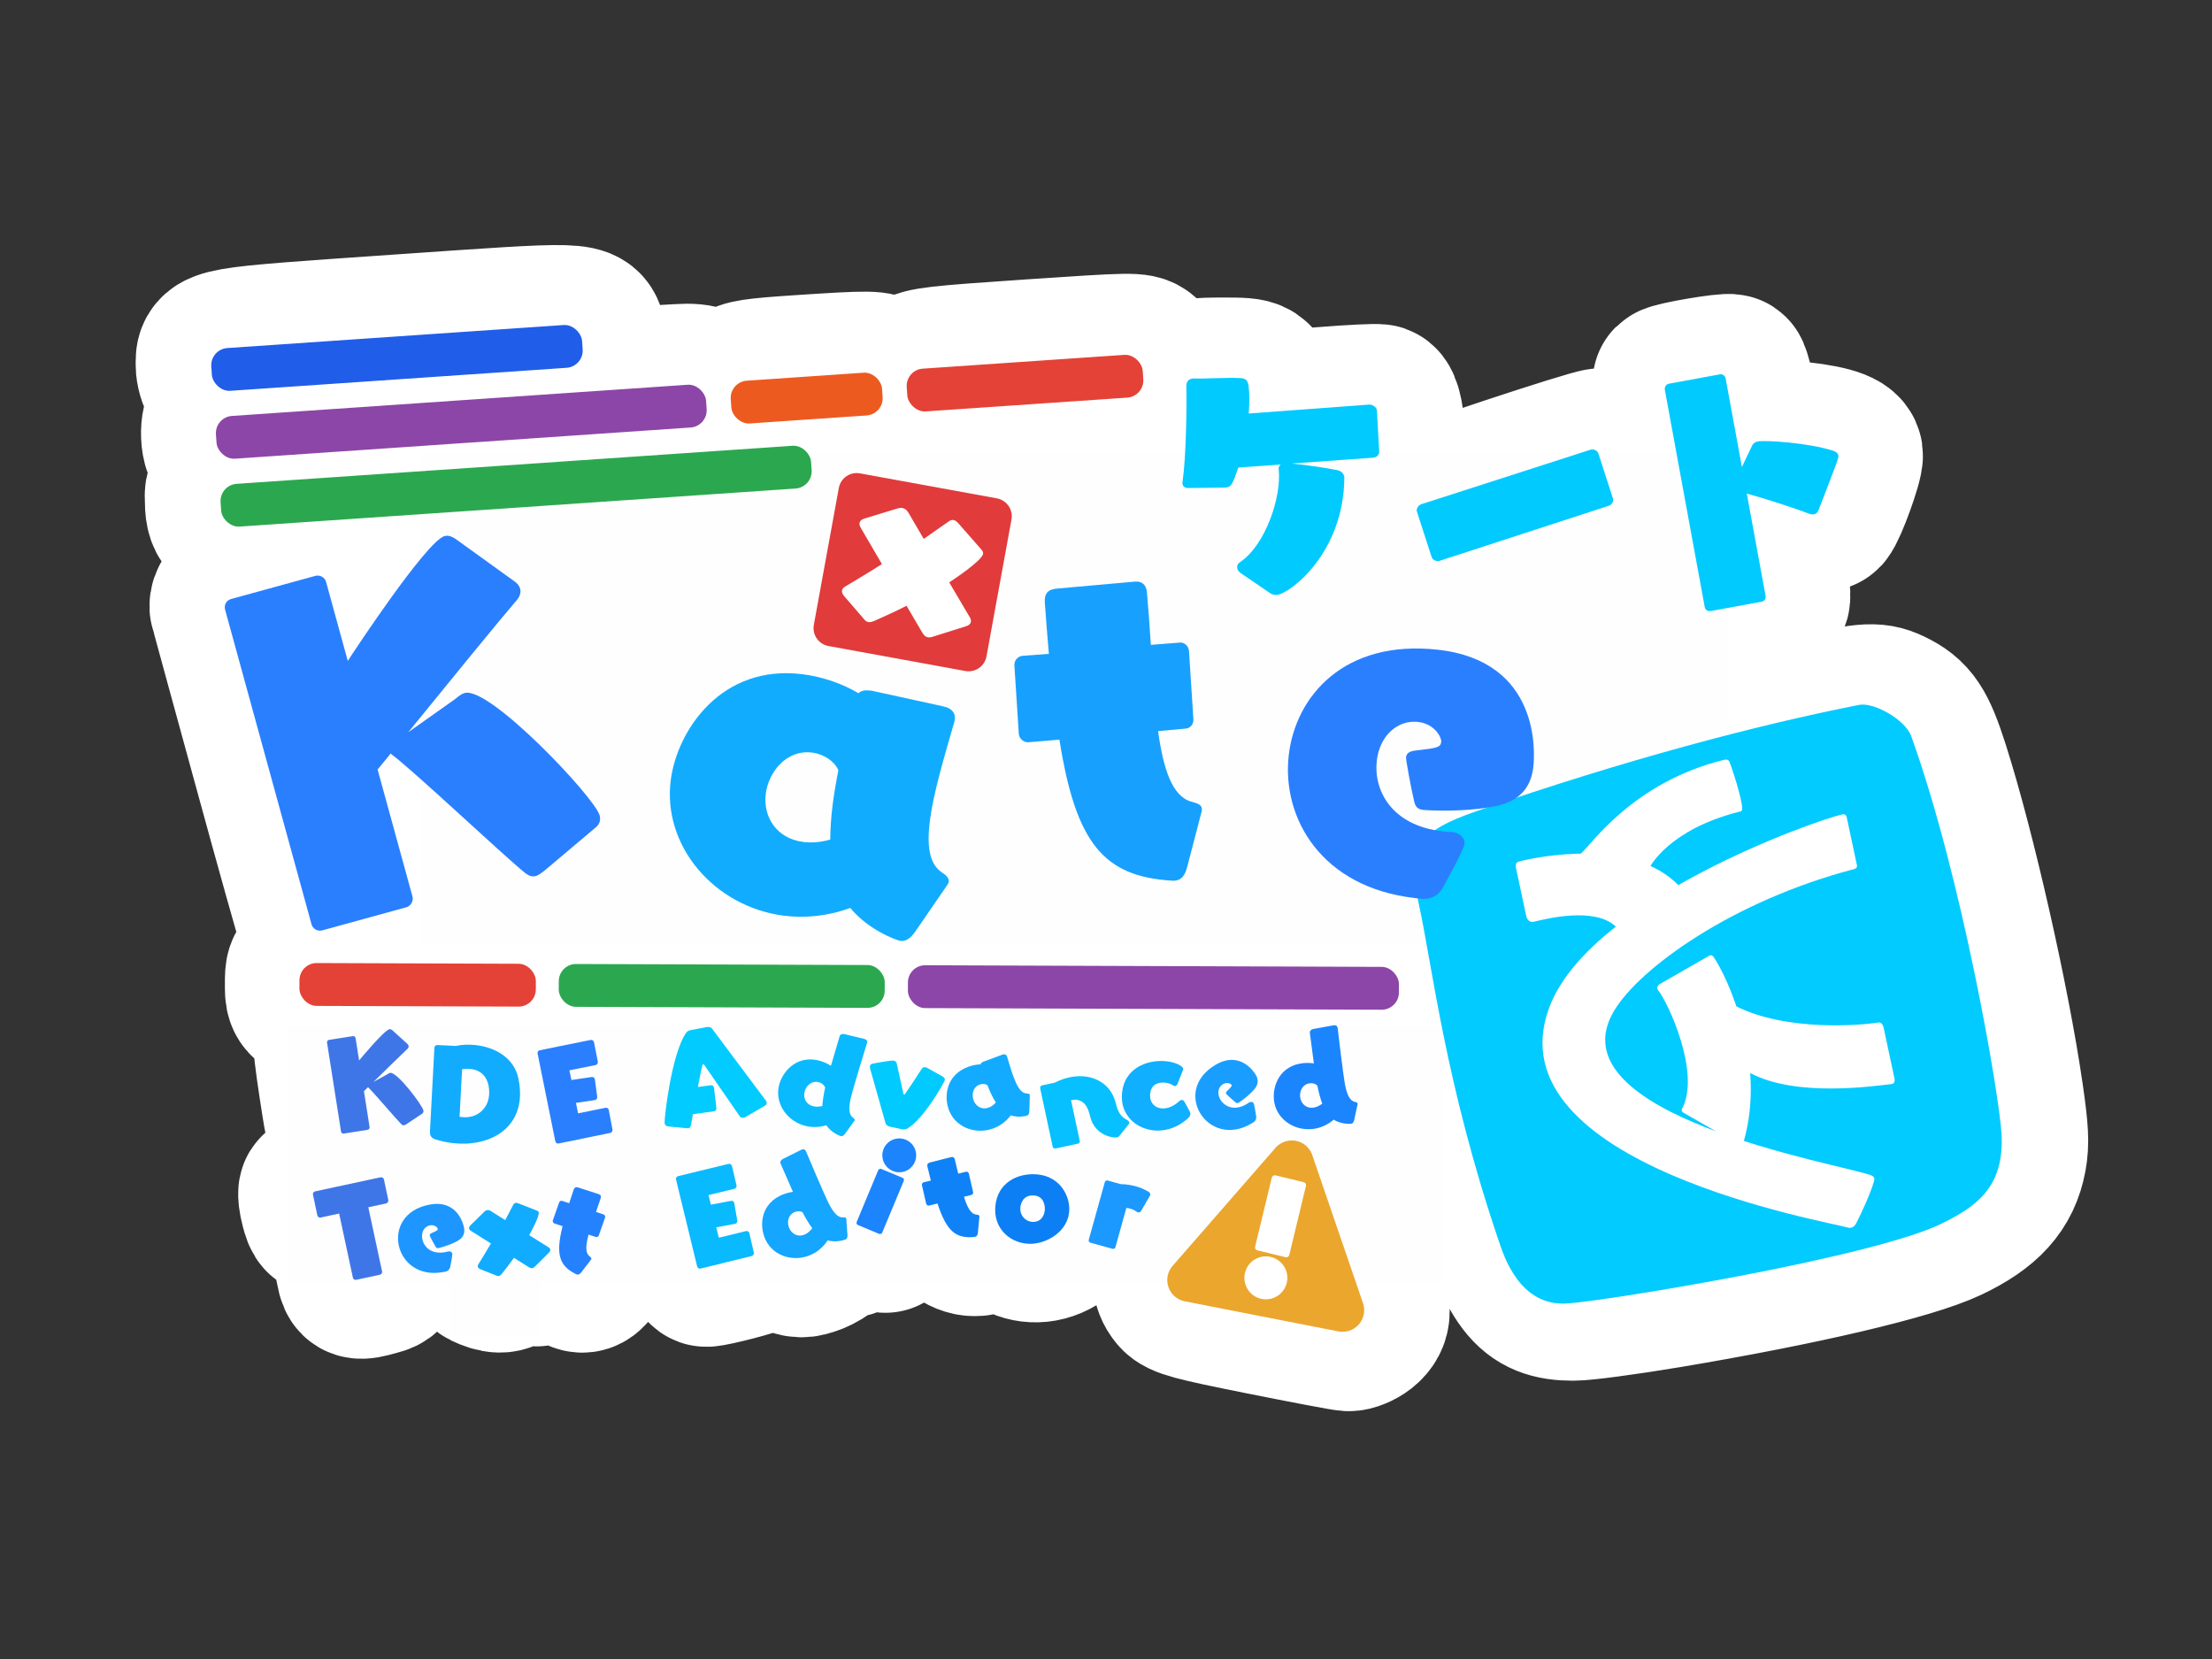 <?xml version="1.0" encoding="UTF-8" standalone="no"?>
<!-- Created with Inkscape (http://www.inkscape.org/) -->

<svg
   width="1440"
   height="1080"
   viewBox="0 0 381 285.75"
   version="1.1"
   id="svg1"
   xml:space="preserve"
   sodipodi:docname="kate.svg"
   inkscape:version="1.3.2 (091e20ef0f, 2023-11-25)"
   inkscape:export-filename="kate_cute_original.svg"
   inkscape:export-xdpi="96"
   inkscape:export-ydpi="96"
   xmlns:inkscape="http://www.inkscape.org/namespaces/inkscape"
   xmlns:sodipodi="http://sodipodi.sourceforge.net/DTD/sodipodi-0.dtd"
   xmlns="http://www.w3.org/2000/svg"
   xmlns:svg="http://www.w3.org/2000/svg"><rect x="0" y="0" width="381" height="285.75" fill="#333333" stroke="none"/><sodipodi:namedview
     id="namedview1"
     pagecolor="#ffffff"
     bordercolor="#000000"
     borderopacity="0.25"
     inkscape:showpageshadow="2"
     inkscape:pageopacity="0.0"
     inkscape:pagecheckerboard="true"
     inkscape:deskcolor="#8c8c8c"
     inkscape:document-units="mm"
     inkscape:zoom="0.35355339"
     inkscape:cx="1028.1333"
     inkscape:cy="138.59293"
     inkscape:window-width="2560"
     inkscape:window-height="1354"
     inkscape:window-x="0"
     inkscape:window-y="0"
     inkscape:window-maximized="1"
     inkscape:current-layer="g20-0"
     inkscape:export-bgcolor="#ffffff00"><inkscape:page
       x="0"
       y="0"
       width="381"
       height="285.75"
       id="page2"
       margin="0"
       bleed="0"
       inkscape:export-filename="variant2.png"
       inkscape:export-xdpi="96"
       inkscape:export-ydpi="96" /><inkscape:page
       x="421.643"
       y="-285.75"
       width="381"
       height="285.75"
       id="page1"
       margin="20"
       bleed="0" /></sodipodi:namedview><defs
     id="defs1" /><g
     inkscape:label="Layer 1"
     inkscape:groupmode="layer"
     id="layer1"><rect
       style="display:inline;fill:#ffffff;fill-opacity:1;stroke:none;stroke-width:26.766;stroke-linecap:round;stroke-linejoin:round;stroke-dasharray:none;stroke-opacity:1"
       id="rect23"
       width="210.982"
       height="111.753"
       x="501.207"
       y="-206.881"
       ry="2.926" /><path
       style="display:inline;fill:none;fill-opacity:1;stroke:#ffffff;stroke-width:26.766;stroke-linecap:round;stroke-linejoin:round;stroke-dasharray:none;stroke-opacity:1"
       d="m 698.014,-59.438 c 12.447,-1.756 30.166,-5.09 41.452,-7.8 13.032,-3.129 19.844,-6.012 23.473,-9.931 3.479,-3.758 4.129,-7.524 2.821,-16.349 -2.9,-19.564 -8.201,-42.664 -13.506,-58.85 -1.115,-3.402 -1.839,-4.979 -2.75,-5.987 -1.357,-1.502 -4.152,-3.152 -6.001,-3.542 -2.796,-0.59 -30.172,6.221 -50.016,12.443 -3.97,1.245 -7.467,2.263 -7.771,2.263 -0.464,0 -0.502,-0.377 -0.237,-2.33 0.979,-7.217 -0.719,-13.064 -4.962,-17.076 -3.547,-3.354 -8.233,-4.906 -14.845,-4.917 -7.256,-0.011 -12.028,1.78 -16.387,6.152 -6.509,6.528 -7.91,15.674 -3.743,24.448 1.696,3.571 5.591,7.523 9.323,9.46 2.702,1.402 7.435,2.899 9.166,2.899 0.543,0 1.155,0.21 1.362,0.466 0.206,0.256 1.072,4.24 1.924,8.852 2.215,11.99 2.916,15.502 4.347,21.775 0.698,3.059 1.207,5.623 1.132,5.698 -0.075,0.075 -13.528,-0.211 -29.895,-0.636 -21.951,-0.569 -30.019,-0.664 -30.75,-0.362 -1.213,0.502 -1.833,1.774 -1.833,3.761 0,1.163 0.246,1.748 1.09,2.592 1.039,1.039 1.243,1.09 4.38,1.094 1.81,0.003 15.702,0.335 30.872,0.739 15.17,0.404 27.785,0.737 28.033,0.741 0.248,0.003 0.642,0.719 0.875,1.59 1.413,5.284 4.338,13.949 5.586,16.547 1.693,3.527 3.986,5.812 6.658,6.635 2.326,0.716 2.488,0.71 10.201,-0.377 z m -92.336,-27.167 c 0.744,-0.744 0.915,-1.289 0.915,-2.912 0,-2.349 -0.815,-3.49 -2.701,-3.781 -0.956,-0.148 -47.445,-1.377 -50.896,-1.346 -0.471,0.004 -1.267,0.419 -1.77,0.923 -0.751,0.751 -0.915,1.284 -0.915,2.982 0,2.245 0.705,3.376 2.32,3.719 0.792,0.169 37.402,1.149 47.549,1.273 4.405,0.054 4.618,0.021 5.498,-0.859 z m -60.009,-1.491 c 0.744,-0.744 0.915,-1.289 0.915,-2.912 0,-2.181 -0.797,-3.472 -2.34,-3.789 -0.74,-0.152 -30.601,-0.971 -35.043,-0.961 -2.567,0.006 -3.617,1.12 -3.617,3.836 0,1.669 0.16,2.152 0.961,2.906 1.078,1.014 -0.705,0.881 19.166,1.427 19.383,0.532 18.907,0.544 19.958,-0.506 z m 74.621,-10.078 c 1.1,-1.278 1.167,-4.173 0.127,-5.459 -0.637,-0.787 -1.118,-0.905 -4.566,-1.12 -2.12,-0.132 -7.406,-0.258 -11.747,-0.28 l -7.893,-0.039 -0.773,0.982 c -0.543,0.691 -0.772,1.525 -0.772,2.812 0,2.341 1.132,3.636 3.244,3.709 11.363,0.393 18.844,0.573 20.05,0.482 1.056,-0.08 1.735,-0.396 2.33,-1.088 z m -31.26,0.144 c 2.678,-0.934 3.114,-5.698 0.642,-7.021 -1.04,-0.557 -79.943,-2.637 -81.788,-2.156 -2.358,0.614 -3.01,4.577 -1.071,6.515 l 0.879,0.879 39.853,1.049 c 21.919,0.577 39.954,1.071 40.077,1.098 0.123,0.027 0.757,-0.137 1.409,-0.364 z m 57.135,-1.65 c 1.497,-0.315 2.859,-0.71 3.026,-0.877 0.427,-0.427 -2.516,-15.341 -3.099,-15.701 -0.34,-0.21 -0.389,-0.698 -0.174,-1.728 0.776,-3.714 -0.12,-6.017 -2.667,-6.857 -2.921,-0.964 -5.704,0.917 -6.006,4.057 -0.164,1.702 -0.078,1.935 1.242,3.397 1.191,1.318 1.35,1.679 0.993,2.25 -0.334,0.535 -0.11,2.29 1.047,8.204 0.81,4.138 1.473,7.592 1.473,7.675 0,0.294 1.472,0.145 4.164,-0.421 z M 578.714,-122.124 c 1.597,-1.705 6.261,-8.742 6.261,-9.447 0,-0.362 -0.484,-1.004 -1.076,-1.425 -3.14,-2.236 -2.96,-7.688 0.686,-20.744 1.675,-5.998 1.751,-6.576 0.957,-7.235 -0.828,-0.687 -13.593,-3.437 -15.103,-3.254 -0.885,0.107 -1.885,-0.132 -3.111,-0.744 -2.697,-1.348 -7.071,-2.345 -10.289,-2.345 -5.588,0 -9.641,1.704 -13.645,5.737 -4.467,4.498 -6.507,9.277 -6.491,15.202 0.016,5.904 2.218,10.777 6.787,15.025 5.659,5.26 13.417,7.278 21.312,5.543 l 2.784,-0.612 1.838,1.539 c 2.306,1.931 5.794,3.785 7.119,3.785 0.621,0 1.381,-0.395 1.971,-1.025 z m -94.058,-2.751 c 5.531,-1.499 7.328,-2.133 7.708,-2.723 0.435,-0.674 0.124,-2.119 -2.525,-11.725 -2.809,-10.19 -2.983,-11.024 -2.478,-11.927 0.321,-0.575 0.931,-1.017 1.495,-1.083 1.021,-0.12 1.721,0.466 15.948,13.344 3.737,3.382 7.174,6.35 7.638,6.595 1.134,0.598 1.987,0.127 6.291,-3.472 5.059,-4.231 6.233,-5.42 6.233,-6.31 0,-2.675 -11.985,-15.261 -19.087,-20.043 -2.634,-1.774 -2.702,-1.795 -4.838,-1.547 -2.151,0.25 -2.166,0.245 -2.166,-0.723 0,-0.709 1.674,-3.01 6.15,-8.451 5.872,-7.139 6.626,-8.362 5.865,-9.512 -0.427,-0.645 -10.992,-8.216 -11.828,-8.476 -1.022,-0.318 -2.458,0.7 -4.709,3.337 -1.938,2.271 -7.183,9.368 -9.972,13.495 -1.35,1.997 -1.735,2.334 -2.559,2.236 -0.915,-0.109 -1.054,-0.427 -2.501,-5.707 -0.843,-3.075 -1.661,-5.801 -1.82,-6.057 -0.46,-0.745 -1.494,-0.569 -9.349,1.584 -6.963,1.909 -8.02,2.356 -8.034,3.396 -0.003,0.228 3.166,11.969 7.043,26.091 3.877,14.122 7.236,26.382 7.464,27.244 0.484,1.826 1.337,2.819 2.206,2.566 0.337,-0.098 3.858,-1.058 7.825,-2.132 z m 140.785,-7.578 c 0.549,-0.838 3.134,-10.292 3.14,-11.485 10e-4,-0.385 -0.425,-0.817 -1.022,-1.033 -3.531,-1.279 -4.821,-3.556 -6.245,-11.019 l -0.221,-1.159 2.481,-0.199 c 3.781,-0.303 3.729,-0.179 3.242,-7.739 -0.263,-4.082 -0.582,-6.576 -0.888,-6.946 -0.374,-0.45 -1.077,-0.546 -3.212,-0.439 -3.195,0.161 -2.915,0.613 -3.281,-5.282 -0.133,-2.152 -0.4,-4.207 -0.592,-4.566 -0.439,-0.819 -2.142,-0.838 -10.027,-0.108 -6.508,0.602 -6.943,0.708 -7.282,1.777 -0.24,0.756 0.104,8.121 0.433,9.277 0.142,0.498 -0.278,0.647 -2.418,0.858 -1.563,0.154 -2.771,0.474 -3.048,0.807 -0.358,0.432 -0.37,1.95 -0.052,6.965 0.366,5.784 0.482,6.475 1.185,7.044 0.492,0.398 1.222,0.576 1.98,0.483 0.661,-0.081 1.894,-0.219 2.741,-0.306 l 1.54,-0.159 0.458,2.847 c 0.614,3.818 2.029,8.653 3.39,11.585 2.692,5.798 6.976,8.899 13.32,9.639 3.005,0.351 3.68,0.221 4.378,-0.845 z m -34.68,-36.09 c 0.592,-0.671 1.22,-3.406 2.926,-12.732 1.195,-6.533 2.172,-12.443 2.172,-13.133 0,-1.301 -0.49,-2.151 -1.577,-2.733 -0.347,-0.186 -6.232,-1.361 -13.076,-2.612 -11.666,-2.132 -12.518,-2.239 -13.619,-1.715 -0.776,0.369 -1.304,0.978 -1.557,1.794 -0.21,0.679 -1.338,6.557 -2.507,13.063 -2.29,12.742 -2.309,13.411 -0.421,14.406 1.227,0.646 24.5,4.872 25.787,4.682 0.615,-0.091 1.457,-0.549 1.872,-1.019 z m 130.273,-9.985 c 2.35,-0.426 4.416,-0.913 4.59,-1.081 0.175,-0.169 -0.372,-4.055 -1.214,-8.636 -0.842,-4.581 -1.53,-8.54 -1.529,-8.796 0.004,-0.729 0.956,-0.547 6.153,1.176 2.665,0.883 5.04,1.534 5.277,1.447 0.55,-0.204 4.209,-9.786 3.972,-10.402 -0.25,-0.652 -2.017,-1.201 -5.894,-1.83 -3.864,-0.627 -8.609,-0.72 -8.945,-0.175 -0.127,0.205 -0.716,0.373 -1.31,0.373 -0.924,0 -1.111,-0.174 -1.299,-1.211 -1.486,-8.212 -2.001,-10.79 -2.192,-10.982 -0.338,-0.338 -9.878,1.439 -10.26,1.911 -0.308,0.379 6.338,37.764 6.865,38.616 0.318,0.514 0.944,0.47 5.787,-0.408 z m -77.52,-2.887 c 5.765,-3.665 10.118,-12.671 9.508,-19.672 l -0.231,-2.648 2.794,-0.211 c 1.536,-0.116 2.99,-0.332 3.229,-0.48 0.545,-0.337 0.241,-8.233 -0.34,-8.814 -0.352,-0.352 -13.3,0.356 -19.732,1.079 l -1.957,0.22 -0.006,-2.567 c -0.003,-1.412 -0.147,-2.789 -0.319,-3.061 -0.43,-0.677 -9.701,-0.651 -10.336,0.029 -0.291,0.312 -0.5,3.423 -0.638,9.515 l -0.205,9.051 4.167,-0.105 4.167,-0.105 0.698,-1.543 c 0.771,-1.706 1.524,-1.986 5.359,-1.994 l 1.957,-0.004 v 1.903 c 0,4.298 -2.309,10.06 -5.257,13.119 -1.004,1.041 -1.825,2.179 -1.825,2.529 0,0.628 5.981,4.813 6.878,4.813 0.237,0 1.176,-0.474 2.088,-1.053 z m 34.18,-7.544 c 21.643,-7.033 21.709,-7.057 21.701,-7.927 -0.004,-0.444 -0.567,-2.569 -1.252,-4.721 -1.017,-3.2 -1.387,-3.935 -2.027,-4.031 -0.643,-0.096 -29.36,8.88 -30.333,9.481 -0.526,0.325 -0.327,1.401 0.978,5.276 1.472,4.372 1.565,4.555 2.289,4.555 0.297,0 4.187,-1.185 8.644,-2.633 z m -169.123,-6.484 c 25.52,-1.735 47.472,-3.26 48.782,-3.39 3.742,-0.371 4.947,-2.215 3.729,-5.708 -0.757,-2.173 -1.282,-2.226 -13.343,-1.36 -4.222,0.303 -12.709,0.894 -18.859,1.312 -6.15,0.418 -16.046,1.095 -21.991,1.504 -21.943,1.51 -26.656,1.831 -35.409,2.411 -4.92,0.326 -9.318,0.671 -9.774,0.766 -1.494,0.313 -2.34,1.621 -2.34,3.618 0,1.517 0.182,2.004 1.09,2.912 0.599,0.599 1.23,1.09 1.402,1.09 0.172,0 21.193,-1.419 46.713,-3.154 z m -5.596,-11.397 c 43.456,-2.957 39.986,-2.435 40.179,-6.039 0.094,-1.748 -0.03,-2.227 -0.807,-3.13 -0.852,-0.99 -1.086,-1.059 -3.279,-0.968 -8.951,0.373 -78.371,5.365 -78.955,5.678 -2.436,1.304 -1.79,6.776 0.845,7.151 0.457,0.065 1.502,0.071 2.322,0.013 0.82,-0.058 18.683,-1.275 39.695,-2.705 z m 59.711,-4.033 c 7.829,-0.552 9.32,-0.751 9.963,-1.333 1.588,-1.437 1.342,-4.969 -0.439,-6.298 -0.98,-0.732 -1.099,-0.733 -10.606,-0.115 -11.933,0.775 -12.668,0.87 -13.556,1.758 -1.128,1.128 -1.011,4.56 0.196,5.767 1.119,1.119 1.602,1.126 14.442,0.222 z m 38.316,-2.664 15.841,-1.074 0.839,-0.973 c 1.222,-1.418 1.182,-4.349 -0.076,-5.608 -1.18,-1.18 -1.032,-1.181 -20.89,0.203 -8.815,0.615 -16.328,1.118 -16.696,1.118 -0.368,1.9e-4 -1.081,0.412 -1.584,0.915 -1.708,1.708 -1.049,5.688 1.082,6.539 0.439,0.175 1.889,0.237 3.221,0.136 1.332,-0.101 9.551,-0.666 18.264,-1.257 z m -111.515,-4.087 c 15.106,-1.02 28.22,-1.941 29.143,-2.047 2.166,-0.25 3.355,-1.509 3.355,-3.557 0,-1.845 -0.59,-3.142 -1.698,-3.735 -0.874,-0.468 -1.202,-0.449 -53.751,3.152 -6.283,0.431 -6.879,0.534 -7.734,1.337 -0.764,0.717 -0.926,1.222 -0.926,2.872 0,2.422 1.099,3.832 2.988,3.832 0.637,0 13.518,-0.834 28.624,-1.854 z"
       id="path22"
       sodipodi:nodetypes="sssssssssssssssssssssssscssssssssssssssssssssssssssscssssssssscsssssssssssssssssssssssssscsssssssssssssssssssssssscssssscsscssssssssssssssscsssssssssssssssssssssssssssssssscssssccssscccsscsssssssssssssssssssssssssssssssssssssssssscsssssssssssssssss" /><g
       id="g2"
       transform="matrix(0.754,-0.161,0.161,0.754,599.619,-256.108)"
       inkscape:label="Logo"><path
         id="rect10"
         style="display:inline;fill:#01cbff;fill-opacity:1;stroke-width:0.84;stroke-linecap:round;stroke-linejoin:bevel"
         d="m 17.643,112.713 c 27.666,-3.404 51.242,-4.507 69.631,-4.233 2.644,0.039 7.402,4.233 7.816,7.287 3.539,26.104 1.984,64.714 0.926,71.593 -1.443,9.38 -7.131,11.61 -13.571,13.24 -12.825,3.247 -59.503,1.058 -67.176,0 C 6.872,199.441 6.043,189.986 5.734,187.36 2.295,158.123 4.435,137.616 4.36,126.227 4.296,116.486 6.874,114.038 17.643,112.713 Z"
         sodipodi:nodetypes="sssssssss"
         transform="matrix(1.272,0,0,1.272,43.711,20.204)" /><path
         id="path905"
         style="display:none;fill:#ffffff;fill-opacity:1;stroke:none;stroke-width:0.299;stroke-linecap:butt;stroke-linejoin:miter;stroke-miterlimit:4;stroke-dasharray:none;stroke-opacity:1"
         d="m 111.881,171.827 c -8.543,-1.697 -19.942,-0.711 -30.88,7.212 -7.899,5.722 -11.362,7.291 -15.194,9.193 3.414,0.26 23.806,-2.651 27.42,9.347 0.02,0.001 0.061,-0.004 0.085,-0.004 -14.007,4.245 -21.674,13.496 -15.617,26.229 6.234,13.106 17.004,13.408 30.303,22.303 10.382,6.945 12.922,10.482 19.622,20.108 -1.393,-13.301 -7.825,-30.442 -10.833,-37.995 11.615,6.948 17.51,8.505 33.704,10.201 -21.015,-14.959 -25.003,-17.883 -37.031,-28.136 -8.07,0.407 -7.185,0.336 -11.944,0.609 6.265,8.841 8.739,21.824 -2.715,24.207 -10.722,2.231 -21.06,-7.025 -18.121,-16.938 3.192,-10.764 16.971,-8.695 31.424,-10.562 14.453,-1.867 27.658,-16.043 35.601,-26.534 -11.447,3.906 -25.703,8.307 -41.922,12.948 -3.248,-6.336 -7.425,-18.381 14.614,-19.219 -2.269,-1.231 -5.174,-2.306 -8.517,-2.97 z"
         inkscape:label="Bird orig" /><path
         id="text6-9-1"
         style="font-size:50.8px;font-family:'FOT-Yuruka Std';-inkscape-font-specification:'FOT-Yuruka Std, Normal';letter-spacing:0px;word-spacing:0px;display:inline;fill:#ffffff;fill-opacity:1;stroke-width:0.977;stroke-linecap:round;stroke-linejoin:bevel"
         d="m 127.877,271.851 c 0.867,0.499 1.628,-0.022 2.056,-0.547 1.638,-2.006 4.612,-5.988 5.805,-8.289 0.207,-0.399 0.542,-0.943 -0.421,-1.549 -6.261,-3.939 -67.101,-27.944 -48.322,-47.936 7.579,-8.068 30.874,-18.42 59.099,-19.701 0.82,-0.037 0.692,-0.914 0.692,-0.914 v -10.784 c 0,0 0,-0.805 -0.775,-0.799 -6.419,0.048 -59.573,6.966 -73.197,28.692 -19.762,31.515 51.736,59.911 55.063,61.826 z M 72.163,177.708 v 11.136 c 0,0 0,1.598 1.403,1.557 3.014,-0.088 14.034,-0.438 17.682,4.884 l 15.586,-6.151 c -7.925,-12.528 -29.424,-12.816 -33.839,-12.575 -0.832,0.045 -0.832,1.149 -0.832,1.149 z m 29.331,6.123 c 0,0 5.841,-7.272 21.974,-7.882 0.181,-0.007 0.721,0.097 0.862,-0.429 0.524,-1.955 -0.371,-10.013 -0.581,-10.948 -0.125,-0.557 -0.55,-0.688 -1.012,-0.675 -21.103,0.611 -33.152,12.484 -35.742,13.812 z m 43.542,57.709 v -11.783 c 0,0 0,-1.234 -0.907,-1.277 -3.839,-0.181 -20.555,-2.24 -30.484,-10.31 l 0.106,15.352 c 8.985,7.602 26.674,8.638 30.378,9.029 0.907,0.096 0.907,-1.011 0.907,-1.011 z m -34.802,-35.516 -12.129,3.887 c 0,0 -1.05,0.41 -0.599,1.25 1.532,2.856 5.576,20.13 -0.326,27.057 -0.304,0.356 0.036,0.776 0.036,0.776 l 10.573,9.461 c 0,0 0.819,0.772 1.342,-0.204 8.878,-16.55 4.047,-37.091 2.043,-41.799 -0.319,-0.749 -0.939,-0.429 -0.939,-0.429 z"
         inkscape:label="Bird new"
         sodipodi:nodetypes="ssssssccsssccsccsccssssccccsccscccssccsscc" /></g><g
       id="g20"
       inkscape:label="x"
       transform="matrix(1.386,0.253,-0.253,1.386,420.452,-342.522)"><rect
         style="fill:#e13b3b;fill-opacity:1;stroke:none;stroke-width:9.94;stroke-linecap:round;stroke-linejoin:round;stroke-dasharray:none;stroke-opacity:1"
         id="rect19"
         width="21.458"
         height="21.458"
         x="119.922"
         y="79.364"
         ry="2.229" /><path
         d="m 138.271,95.414 c 0.3,-0.15 0.475,-0.375 0.475,-0.625 0,-0.175 -0.075,-0.35 -0.25,-0.55 l -3.223,-3.722 c 0.5,-0.475 3.448,-3.323 3.448,-4.172 0,-0.175 -0.1,-0.325 -0.325,-0.5 l -3.273,-2.598 c -0.275,-0.225 -0.5,-0.325 -0.7,-0.325 -0.225,0 -0.4,0.125 -0.575,0.3 l -2.598,2.623 -2.398,-2.798 c -0.225,-0.275 -0.525,-0.45 -0.849,-0.45 -0.175,0 -0.35,0.05 -0.55,0.15 l -3.772,1.949 c -0.3,0.15 -0.5,0.375 -0.5,0.625 0,0.175 0.075,0.375 0.275,0.6 l 3.323,3.872 c -1.474,1.374 -3.098,2.773 -3.947,3.523 -0.2,0.175 -0.275,0.35 -0.275,0.525 0,0.2 0.125,0.425 0.4,0.65 l 2.948,2.373 c 0.175,0.15 0.35,0.2 0.5,0.2 0.25,0 0.475,-0.125 0.749,-0.3 0.974,-0.675 2.298,-1.574 3.498,-2.498 l 2.498,2.898 c 0.275,0.3 0.5,0.425 0.749,0.425 0.2,0 0.425,-0.075 0.725,-0.25 z"
         id="text21"
         style="font-size:24.983px;font-family:'FOT-Yuruka Std';-inkscape-font-specification:'FOT-Yuruka Std, Normal';letter-spacing:0px;word-spacing:0px;fill:#ffffff;stroke-width:6.05;stroke-linecap:round;stroke-linejoin:round"
         aria-label="x" /></g><g
       id="g20-0"
       inkscape:label="i"
       transform="matrix(1.395,-0.199,0.199,1.395,442.915,-211.866)"><rect
         style="fill:#3b9ce1;fill-opacity:1;stroke:none;stroke-width:9.94;stroke-linecap:round;stroke-linejoin:round;stroke-dasharray:none;stroke-opacity:1"
         id="rect19-9"
         width="21.458"
         height="21.458"
         x="119.922"
         y="79.364"
         ry="2.229" /><path
         d="m 49.37,188.363 c 0.214,-0.021 0.407,-0.214 0.407,-0.428 v -0.043 l -0.535,-10.442 c 0,-0.214 -0.193,-0.407 -0.407,-0.407 h -0.043 l -4.28,0.214 c -0.257,0.021 -0.428,0.214 -0.428,0.471 l 0.535,10.421 c 0.021,0.235 0.193,0.428 0.428,0.428 h 0.043 z m 0.214,-14.829 c 0,-1.755 -1.412,-3.167 -3.146,-3.167 -1.755,0 -3.167,1.412 -3.167,3.167 0,1.733 1.412,3.146 3.167,3.146 1.733,0 3.146,-1.412 3.146,-3.146 z"
         id="text22"
         style="font-size:21.398px;font-family:'FOT-Yuruka Std';-inkscape-font-specification:'FOT-Yuruka Std, Normal';letter-spacing:0px;word-spacing:0px;fill:#ffffff;stroke-width:5.182;stroke-linecap:round;stroke-linejoin:round"
         transform="translate(84.127,-89.38)"
         aria-label="i" /></g><g
       id="g11"
       inkscape:label="Code Lines 1"
       transform="matrix(1.125,-0.077,0.077,1.125,418.794,-372.682)"><rect
         style="fill:#ed5a20;fill-opacity:1;stroke:none;stroke-width:0.46;stroke-linecap:round;stroke-linejoin:bevel"
         id="rect11"
         width="23.166"
         height="6.548"
         x="104.208"
         y="145.181"
         ry="2.634" /><rect
         style="fill:#e44236;fill-opacity:1;stroke:none;stroke-width:0.575;stroke-linecap:round;stroke-linejoin:bevel"
         id="rect11-9"
         width="36.131"
         height="6.548"
         x="131.152"
         y="145.181"
         ry="2.634" /><rect
         style="fill:#8c46a7;fill-opacity:1;stroke:none;stroke-width:0.829;stroke-linecap:round;stroke-linejoin:bevel"
         id="rect11-0"
         width="75.043"
         height="6.548"
         x="25.388"
         y="145.181"
         ry="2.634" /><rect
         style="fill:#205de9;fill-opacity:1;stroke:none;stroke-width:0.721;stroke-linecap:round;stroke-linejoin:bevel"
         id="rect11-0-4"
         width="56.771"
         height="6.548"
         x="25.388"
         y="134.787"
         ry="2.634" /><rect
         style="fill:#2ba84f;fill-opacity:1;stroke:none;stroke-width:0.91;stroke-linecap:round;stroke-linejoin:bevel"
         id="rect11-0-9"
         width="90.404"
         height="6.548"
         x="25.388"
         y="155.575"
         ry="2.634" /></g><g
       id="g11-9"
       inkscape:label="Code Lines 2"
       transform="matrix(1.127,0.028,-0.028,1.127,481.624,-271.727)"><rect
         style="fill:#ed5a20;fill-opacity:1;stroke:none;stroke-width:0.46;stroke-linecap:round;stroke-linejoin:bevel"
         id="rect11-97"
         width="23.166"
         height="6.548"
         x="104.208"
         y="145.181"
         ry="2.634" /><rect
         style="fill:#e44236;fill-opacity:1;stroke:none;stroke-width:0.575;stroke-linecap:round;stroke-linejoin:bevel"
         id="rect11-9-8"
         width="36.131"
         height="6.548"
         x="25.387"
         y="155.572"
         ry="2.634" /><rect
         style="fill:#8c46a7;fill-opacity:1;stroke:none;stroke-width:0.829;stroke-linecap:round;stroke-linejoin:bevel"
         id="rect11-0-2"
         width="75.043"
         height="6.548"
         x="118.384"
         y="155.578"
         ry="2.634" /><rect
         style="fill:#205de9;fill-opacity:1;stroke:none;stroke-width:0.832;stroke-linecap:round;stroke-linejoin:bevel"
         id="rect11-0-4-5"
         width="75.564"
         height="6.548"
         x="25.293"
         y="145.174"
         ry="2.634"
         transform="matrix(1,1.9380259e-5,2.5795434e-5,1,0,0)" /><rect
         style="fill:#2ba84f;fill-opacity:1;stroke:none;stroke-width:0.675;stroke-linecap:round;stroke-linejoin:bevel"
         id="rect11-0-9-3"
         width="49.819"
         height="6.548"
         x="65.027"
         y="155.579"
         ry="2.634"
         transform="matrix(1,-6.3483941e-5,-3.4984164e-5,1,0,0)" /></g><g
       id="g10"
       inkscape:label="Kate"
       transform="matrix(1.409,0,0,1.409,355.604,-296.061)"><path
         d="m 220.416,119.017 c 1.464,0.165 2.2,-0.469 2.694,-1.231 0.95,-1.631 2.648,-4.917 2.705,-5.421 0.097,-0.858 -0.711,-1.409 -1.417,-1.488 l -0.101,-0.011 c -0.359,0.011 -0.763,-0.035 -1.116,-0.074 -6.31,-0.709 -8.481,-5.043 -8.079,-8.627 0.352,-3.13 2.609,-5.023 5.032,-4.751 2.12,0.238 2.898,1.962 2.847,2.416 -0.079,0.707 -0.444,0.768 -3.137,1.079 -0.673,0.078 -1.106,0.285 -1.168,0.84 -0.023,0.202 0.568,3.591 0.986,5.325 0.134,0.628 0.347,1.01 1.154,1.101 2.636,0.194 6.435,0.059 8.898,-0.483 3.092,-0.675 4.267,-2.485 4.528,-4.808 0.187,-1.666 0.886,-12.885 -11.634,-14.292 -11.51,-1.294 -17.46,5.706 -18.271,12.925 -0.862,7.673 4.013,16.145 15.473,17.433 z"
         id="text3"
         style="font-size:50.8px;font-family:'FOT-Yuruka Std';-inkscape-font-specification:'FOT-Yuruka Std, Normal';letter-spacing:0px;word-spacing:0px;fill:#2a7fff;stroke-width:0.84;stroke-linecap:round;stroke-linejoin:bevel"
         aria-label="e" /><path
         d="m 193.677,108.421 c 0.029,-0.158 0.059,-0.316 0.045,-0.416 -0.076,-0.554 -0.708,-0.672 -1.296,-0.847 -2.346,-0.652 -3.427,-4.041 -4.057,-8.621 l 3.342,-0.306 0.101,-0.014 c 0.554,-0.076 0.894,-0.584 0.875,-1.095 l -0.545,-8.437 c -0.083,-0.604 -0.605,-1.045 -1.159,-0.969 l -3.5,0.276 c -0.14,-2.134 -0.293,-4.37 -0.483,-6.497 -0.118,-0.856 -0.589,-1.303 -1.452,-1.236 l -9.574,0.855 -0.201,0.028 c -1.308,0.18 -1.278,1.15 -1.245,1.761 0.147,2.185 0.33,4.262 0.492,6.188 l -3.249,0.242 c -0.604,0.083 -0.995,0.598 -0.969,1.159 l 0.545,8.437 c 0.076,0.554 0.598,0.995 1.159,0.969 l 3.802,-0.318 c 2.003,12.698 5.43,16.739 13.754,17.235 0.158,0.029 0.309,0.009 0.46,-0.012 0.755,-0.104 1.139,-0.669 1.41,-1.681 z"
         id="text4"
         style="font-size:50.8px;font-family:'FOT-Yuruka Std';-inkscape-font-specification:'FOT-Yuruka Std, Normal';letter-spacing:0px;word-spacing:0px;fill:#18a0ff;fill-opacity:1;stroke-width:0.84;stroke-linecap:round;stroke-linejoin:bevel"
         aria-label="t" /><path
         d="m 162.574,117.385 c 0.127,-0.188 0.197,-0.333 0.21,-0.434 0.065,-0.504 -0.45,-0.878 -0.921,-1.195 -1.501,-1.065 -1.774,-3.304 -1.383,-6.326 0.431,-3.325 1.704,-7.617 3.004,-12.11 l 0.033,-0.252 c 0.078,-0.605 -0.189,-1.305 -1.486,-1.576 l -8.618,-1.885 -0.252,-0.033 c -0.605,-0.078 -1.078,0.014 -1.426,0.327 -1.854,-1.111 -4.25,-1.985 -6.769,-2.312 -9.975,-1.293 -15.387,6.868 -16.17,12.913 -1.051,8.111 5.367,15.5 13.781,16.59 2.569,0.333 5.368,0.081 8.164,-0.94 2.212,2.694 5.634,3.957 6.138,4.023 0.655,0.085 1.217,-0.303 1.782,-1.101 z m -14.284,-5.591 c -1.224,0.354 -2.358,0.411 -3.316,0.287 -3.275,-0.424 -4.926,-3.097 -4.56,-5.918 0.333,-2.569 2.495,-5.414 5.668,-5.002 1.461,0.189 2.73,1.071 3.204,2.157 -0.297,1.498 -0.523,2.852 -0.693,4.162 -0.202,1.562 -0.284,2.985 -0.303,4.315 z"
         id="text5"
         style="font-size:50.8px;font-family:'FOT-Yuruka Std';-inkscape-font-specification:'FOT-Yuruka Std, Normal';letter-spacing:0px;word-spacing:0px;fill:#12acff;fill-opacity:1;stroke-width:0.84;stroke-linecap:round;stroke-linejoin:bevel"
         aria-label="a" /><path
         d="m 119.57,110.354 c 0.605,-0.482 0.666,-1.026 0.532,-1.516 -0.605,-2.204 -13.453,-15.797 -16.49,-14.963 -0.49,0.135 -0.863,0.501 -1.299,0.831 l -5.602,3.962 C 101.276,93.042 108.215,84.551 109.896,82.614 c 0.445,-0.491 0.617,-1.013 0.483,-1.502 -0.094,-0.343 -0.335,-0.645 -0.723,-0.908 l -7.093,-5.111 c -0.589,-0.418 -1.035,-0.506 -1.426,-0.398 -2.204,0.605 -11.384,14.559 -11.824,15.259 l -2.651,-9.65 C 86.5,79.716 85.889,79.41 85.35,79.558 L 75.063,82.383 c -0.588,0.161 -0.908,0.723 -0.746,1.311 l 10.562,38.454 c 0.148,0.539 0.723,0.908 1.311,0.746 l 10.287,-2.825 c 0.539,-0.148 0.894,-0.772 0.746,-1.311 l -4.265,-15.528 1.618,-1.972 c 0.013,0.049 0.089,0.134 0.152,0.169 2.646,1.96 13.531,12.246 16.306,14.486 0.464,0.347 0.861,0.448 1.253,0.341 0.392,-0.108 0.73,-0.411 1.166,-0.742 z"
         id="text6"
         style="font-size:50.8px;font-family:'FOT-Yuruka Std';-inkscape-font-specification:'FOT-Yuruka Std, Normal';letter-spacing:0px;word-spacing:0px;fill:#2a7fff;stroke-width:0.84;stroke-linecap:round;stroke-linejoin:bevel"
         aria-label="K" /></g><g
       id="g9"
       inkscape:label="ケト"
       transform="matrix(1.403,0.125,-0.125,1.403,468.379,-282.407)"><path
         d="m 187.924,56.596 c 0.34,-0.094 0.518,-0.41 0.424,-0.749 l -3.4,-12.261 c 2.312,0.423 5.964,1.24 7.774,1.769 0.18,0.05 0.422,0.083 0.638,0.023 0.216,-0.06 0.407,-0.213 0.493,-0.502 1.842,-6.431 1.914,-6.65 1.837,-6.928 -0.069,-0.247 -0.283,-0.42 -0.674,-0.512 -3.089,-0.707 -8.343,-0.58 -9.269,-0.324 -0.309,0.086 -0.561,0.255 -0.692,0.624 l -0.989,2.669 -2.937,-10.593 c -0.094,-0.34 -0.418,-0.549 -0.758,-0.455 l -6.084,1.687 c -0.34,0.094 -0.541,0.449 -0.446,0.789 l 7.219,26.036 c 0.094,0.34 0.441,0.51 0.78,0.416 z"
         id="text7"
         style="font-size:32.05px;font-family:'FOT-Yuruka Std';-inkscape-font-specification:'FOT-Yuruka Std, Normal';letter-spacing:0px;word-spacing:0px;fill:#01caff;stroke-width:0.53;stroke-linecap:round;stroke-linejoin:bevel"
         aria-label="ト" /><path
         d="m 168.262,46.572 c 0.324,-0.138 0.595,-0.566 0.445,-0.92 l -2.269,-5.339 c -0.163,-0.383 -0.672,-0.515 -0.996,-0.377 l -20.04,8.484 c -0.324,0.138 -0.583,0.596 -0.432,0.95 l 2.282,5.368 c 0.163,0.383 0.701,0.503 1.026,0.365 z"
         id="text8"
         style="font-size:32.05px;font-family:'FOT-Yuruka Std';-inkscape-font-specification:'FOT-Yuruka Std, Normal';letter-spacing:0px;word-spacing:0px;fill:#01caff;stroke-width:0.53;stroke-linecap:round;stroke-linejoin:bevel"
         aria-label="ー" /><path
         d="m 127.96,60.88 c 0.297,0.166 0.599,0.201 0.882,0.141 1.599,-0.338 7.674,-5.848 6.913,-15.023 l -0.02,-0.094 c -0.066,-0.314 -0.372,-0.675 -0.907,-0.726 -1.278,-0.156 -3.863,-0.297 -5.636,-0.315 l 9.914,-1.605 c 0.376,-0.08 0.668,-0.403 0.613,-0.818 l -0.727,-4.989 c -0.086,-0.408 -0.629,-0.653 -1.012,-0.605 l -14.563,2.391 c -0.019,-1.175 -0.094,-2.306 -0.307,-3.309 -0.152,-0.721 -0.463,-0.95 -1.11,-0.912 -1.627,0.049 -3.968,0.446 -5.745,0.559 l -0.094,0.02 c -0.564,0.119 -0.684,0.636 -0.643,0.988 0.291,2.461 0.744,8.786 0.579,11.572 -0.005,0.132 -0.016,0.233 0.01,0.358 0.06,0.282 0.307,0.525 0.816,0.45 l 4.458,-0.451 0.125,-0.027 c 0.596,-0.126 0.736,-0.549 1.229,-2.553 l 5.133,-0.823 c -0.193,0.172 -0.247,0.38 -0.201,0.599 0.656,3.104 -0.684,9.317 -3.737,11.764 -0.224,0.178 -0.303,0.424 -0.25,0.675 0.053,0.251 0.232,0.475 0.491,0.617 z"
         id="text9"
         style="font-size:32.05px;font-family:'FOT-Yuruka Std';-inkscape-font-specification:'FOT-Yuruka Std, Normal';letter-spacing:0px;word-spacing:0px;fill:#01caff;stroke-width:0.53;stroke-linecap:round;stroke-linejoin:bevel"
         aria-label="ケ" /></g></g><g
     inkscape:groupmode="layer"
     id="layer5"
     inkscape:label="Layer 2"><rect
       style="font-variation-settings:'wght' 600;display:none;fill:#383838;fill-opacity:1;stroke:none;stroke-width:27;stroke-linecap:round;stroke-linejoin:bevel;stroke-dasharray:none;stroke-opacity:1"
       id="rect55"
       width="381"
       height="284.253"
       x="-2.6826394e-06"
       y="1.9999999e-05"
       ry="7.011" /><g
       id="g58"
       inkscape:label="Background"
       transform="translate(-436.398,291.609)"><path
         style="font-variation-settings:'wght' 600;fill:none;fill-opacity:1;stroke:#ffffff;stroke-width:102.047;stroke-linecap:round;stroke-linejoin:bevel;stroke-dasharray:none;stroke-opacity:1"
         d="m 2532.73,-238.145 c 3.456,-2.718 5.27,-6.077 5.27,-9.757 0,-7.432 -33.262,-103.968 -37.397,-108.537 -1.991,-2.2 -6.069,-3.561 -10.671,-3.561 -7.164,0 -8.7,1.428 -40.19,37.36 -18.008,20.548 -34.766,40.073 -37.241,43.389 -5.489,7.354 -5.713,13.31 -0.73,19.463 3.27,4.039 10.624,6.027 55.5,15.007 28.452,5.693 53.634,10.448 55.961,10.566 2.327,0.118 6.602,-1.65 9.5,-3.93 z m 197.658,-23.992 c 87.139,-14.586 157.688,-31.159 182.393,-42.846 24.304,-11.498 35.708,-24.107 39.281,-43.433 1.675,-9.063 1.276,-16.809 -2.057,-39.915 -8.766,-60.76 -31.075,-159.229 -48.237,-212.913 -8.368,-26.177 -12.997,-33.088 -26.428,-39.462 -10.097,-4.791 -16.234,-4.209 -58.339,5.535 -50.983,11.799 -147.49,38.945 -171.485,48.237 -3.279,1.27 -3.295,0.895 -0.271,-6.342 5.204,-12.455 2.997,-35.287 -4.976,-51.482 -11.999,-24.374 -32.989,-35.195 -68.268,-35.195 -28.042,0 -43.584,5.658 -61.136,22.258 -17.536,16.584 -26.306,42.841 -22.774,68.178 4.766,34.183 32.974,62.721 69.292,70.1 6.811,1.384 12.923,3.057 13.584,3.717 0.661,0.661 5.238,22.688 10.172,48.95 10.839,57.692 20.084,96.851 33.215,140.695 18.005,60.117 27.094,72.014 55.034,72.042 6.814,0.007 34.264,-3.649 61,-8.125 z m -839.888,-7.968 c 9.668,-2.685 9.653,-1.378 0.5,-41.236 -0.817,-3.559 0.126,-4.588 5.237,-5.711 5.952,-1.307 6.185,-1.728 5.167,-9.324 -0.587,-4.375 -1.583,-8.471 -2.215,-9.102 -1.513,-1.513 -45.061,7.653 -46.362,9.757 -0.553,0.895 -0.047,5.189 1.125,9.542 2.038,7.569 2.424,7.866 8.84,6.825 l 6.709,-1.089 3.237,14.721 c 1.78,8.097 3.805,17.646 4.5,21.221 1.387,7.142 2.292,7.442 13.263,4.395 z m 89.271,-7.058 c 4.029,-5.123 4.108,-5.135 10.108,-1.591 6.024,3.559 6.07,3.55 12.084,-2.211 3.32,-3.181 6.037,-6.546 6.037,-7.477 0,-0.931 -3.074,-3.507 -6.831,-5.723 -6.57,-3.877 -6.723,-4.236 -4.012,-9.433 4.223,-8.096 3.553,-10.052 -4.618,-13.466 -6.865,-2.868 -7.658,-2.848 -9.928,0.257 -1.357,1.856 -2.832,4.371 -3.278,5.59 -0.576,1.575 -2.036,1.493 -5.045,-0.284 -6.318,-3.73 -8.951,-3.115 -15.379,3.595 -4.876,5.089 -5.35,6.404 -2.874,7.969 1.631,1.031 3.415,1.917 3.965,1.969 0.55,0.052 2.619,1.322 4.597,2.822 3.447,2.614 3.426,3.009 -0.492,9.436 -5.154,8.453 -5.12,9.429 0.395,11.646 7.505,3.017 11.02,2.303 15.271,-3.1 z m 51.033,0.836 c 2.119,-3.025 2.678,-6.899 1.858,-12.88 -1.056,-7.705 -0.794,-8.454 2.639,-7.556 2.96,0.774 4.409,-0.657 6.489,-6.41 2.346,-6.488 2.286,-7.626 -0.484,-9.176 -2.45,-1.371 -2.734,-2.895 -1.261,-6.77 1.618,-4.255 1.234,-5.25 -2.572,-6.674 -12.504,-4.677 -13.361,-4.641 -15.778,0.663 -1.286,2.821 -3.842,5.13 -5.681,5.13 -4.514,0 -8.998,13.748 -4.987,15.287 1.902,0.73 2.613,4.274 2.35,11.712 -0.313,8.84 0.452,11.55 4.471,15.833 5.911,6.3 8.991,6.5 12.955,0.841 z m 92.877,-3.555 c 8.074,-2.097 15.157,-4.29 15.74,-4.872 1.457,-1.457 -1.197,-14.872 -3.186,-16.101 -0.886,-0.547 -5.009,-0.057 -9.162,1.09 -5.115,1.412 -8.208,1.429 -9.585,0.053 -1.377,-1.377 0.152,-2.599 4.737,-3.787 7.452,-1.931 8.943,-5.17 5.975,-12.975 -1.787,-4.699 -2.596,-5.016 -9.081,-3.553 -11.014,2.484 -9.1,-3 2.025,-5.801 8.947,-2.253 9.115,-2.442 7.769,-8.737 -2.373,-11.099 -3.34,-11.38 -22.46,-6.522 -12.865,3.269 -17.39,5.253 -17.212,7.545 0.133,1.711 3.249,15.358 6.925,30.326 4.988,20.314 7.463,27.207 9.758,27.181 1.691,-0.019 9.681,-1.75 17.755,-3.847 z m 51.69,-4.252 c 3.097,-1.173 7.43,-3.801 9.63,-5.84 2.2,-2.039 6.7,-4.004 10,-4.367 4.779,-0.526 6.124,-1.728 6.609,-5.909 0.569,-4.906 -2.939,-10.517 -7.547,-12.073 -1.105,-0.373 -6.06,-9.675 -11.011,-20.67 -4.95,-10.995 -9.851,-20.275 -10.89,-20.621 -3.13,-1.043 -14.161,5.516 -14.161,8.42 0,1.487 1.35,5.935 3,9.884 3.818,9.139 4.019,8.401 -3.08,11.341 -8.236,3.412 -11.92,9.273 -11.92,18.967 0,9.697 4.269,16.432 12.757,20.126 7.694,3.348 9.516,3.43 16.613,0.741 z m 158.022,-11.779 c 9.693,-5.91 13.323,-12.689 12.016,-22.435 -1.621,-12.082 -8.493,-18.106 -21.777,-19.089 -13.893,-1.028 -22.431,3.972 -25.761,15.084 -6.485,21.645 15.973,38.36 35.522,26.44 z m -46.309,-6.824 c 1.055,-5.625 0.352,-7.648 -4.266,-12.266 -4.816,-4.816 -5.132,-5.821 -2.449,-7.783 4.762,-3.482 2.348,-15.042 -3.615,-17.31 -2.614,-0.994 -4.752,-3.126 -4.752,-4.738 0,-4.522 -2.515,-5.119 -11.721,-2.783 -7.869,1.997 -8.393,2.546 -7.276,7.63 0.854,3.89 0.313,5.819 -1.866,6.656 -1.688,0.648 -2.71,2.337 -2.27,3.754 0.44,1.417 1.354,5.102 2.033,8.189 0.926,4.216 2.112,5.335 4.763,4.494 2.662,-0.845 4.146,0.586 6.041,5.826 3.114,8.61 11.031,15.067 18.476,15.067 4.82,0 5.823,-0.979 6.903,-6.736 z m -55.932,-13.622 c 5.655,-13.485 7.011,-18.588 5.109,-19.222 -1.571,-0.524 -0.166,-2.337 3.575,-4.612 8.154,-4.959 8.601,-14.119 0.934,-19.143 -4.685,-3.07 -5.78,-3.12 -10.5,-0.483 -5.963,3.332 -8.059,12.252 -4.022,17.117 2.135,2.573 1.945,2.95 -1.203,2.379 -2.989,-0.542 -5.228,2.734 -11.154,16.322 -4.078,9.35 -7.003,17.701 -6.5,18.557 0.84,1.431 11.988,6.901 14.834,7.28 0.674,0.09 4.69,-8.098 8.924,-18.195 z M 2349.25,-356 c 3.367,0 3.549,-7.058 0.493,-19.191 -1.241,-4.929 -1.713,-9.506 -1.048,-10.171 2.104,-2.104 7.219,3.591 11.093,12.348 2.697,6.096 5.499,9.071 10.036,10.652 5.755,2.006 6.74,1.693 11.501,-3.65 4.789,-5.375 5.542,-5.609 9.386,-2.917 9.277,6.498 33.336,0.318 33.259,-8.543 -0.064,-7.428 -2.904,-9.174 -10.471,-6.437 -7.67,2.774 -12.946,1.676 -14.768,-3.072 -2.015,-5.252 3.35,-9.53 10.498,-8.37 5.687,0.923 6.701,0.348 8.947,-5.073 2.236,-5.399 2.095,-6.433 -1.204,-8.845 -4.936,-3.609 -17.728,-3.477 -24.949,0.257 -8.559,4.426 -12.005,10.646 -12.163,21.956 l -0.141,10.055 -3.594,-8 c -7.154,-15.927 -18.332,-19.958 -38.821,-14.002 l -11.674,3.394 1.323,7.304 c 0.728,4.017 2.705,13.473 4.394,21.013 l 3.07,13.708 6.042,-1.208 C 2343.781,-355.456 2347.738,-356 2349.25,-356 Z m -375.885,-7.193 c 20.39,-15.108 19.637,-44.732 -1.405,-55.304 -4.926,-2.475 -11.736,-3.498 -23.301,-3.5 l -16.341,-0.003 -1.088,12.5 c -2.129,24.463 -2.795,44.968 -1.522,46.919 2.36,3.619 7.149,4.468 22.657,4.013 11.966,-0.35 16.611,-1.374 21,-4.625 z m 60.39,1.976 c 15.168,-3.425 16.11,-4.616 12.958,-16.385 -1.25,-4.668 -3.967,-4.844 -17.213,-1.114 -2.171,0.611 -3.5,-0.11 -3.5,-1.899 0,-1.618 2.688,-3.422 6.122,-4.109 5.679,-1.136 6.077,-1.769 5.5,-8.75 -0.61,-7.374 -0.774,-7.514 -8.122,-6.939 -5.68,0.444 -7.5,-0.162 -7.5,-2.5 0,-1.719 1.715,-3.087 3.87,-3.087 2.128,0 6.096,-0.846 8.816,-1.881 4.492,-1.708 4.796,-2.549 3.305,-9.158 -0.903,-4.003 -2.017,-7.653 -2.476,-8.112 -1.063,-1.063 -34.056,5.318 -35.878,6.939 -0.75,0.667 0.379,9.763 2.508,20.213 2.129,10.45 4.831,23.725 6.005,29.5 2.485,12.227 3.028,12.381 25.605,7.283 z m 168.924,-5.573 c 2.07,-3.159 2.754,-7.155 2.011,-11.736 -0.73,-4.495 0.714,-13.346 4.092,-25.087 2.87,-9.977 5.219,-19.054 5.219,-20.17 0,-1.691 -11.787,-6.169 -16.339,-6.207 -0.737,-0.006 -2.834,4.489 -4.661,9.989 -1.827,5.5 -3.64,10 -4.03,10 -0.39,0 -3.147,-0.927 -6.127,-2.06 -12.658,-4.813 -26.842,6.223 -26.842,20.885 0,13.556 10.022,23.1 24.401,23.239 3.63,0.035 8.346,1.385 10.482,3 5.432,4.109 8.171,3.678 11.796,-1.853 z m -316.976,1.476 c 4.515,-1.209 4.65,-1.786 3.385,-14.473 L 1887.77,-393 l 12.266,12.419 12.266,12.419 6.824,-4.419 c 3.753,-2.431 6.835,-5.319 6.848,-6.419 0.045,-3.852 -18.065,-25 -21.409,-25 -2.426,0 -1.163,-2.267 4.486,-8.052 8.649,-8.857 8.419,-11.51 -1.522,-17.527 -5.419,-3.28 -5.551,-3.232 -14.122,5.179 -9.041,8.873 -11.408,9.038 -11.408,0.795 0,-4.729 -0.396,-4.884 -9.342,-3.658 -5.138,0.704 -9.766,1.705 -10.285,2.223 -0.518,0.518 1.14,14.465 3.685,30.991 4.587,29.782 4.673,30.049 9.785,30.021 2.836,-0.015 7.273,-0.594 9.859,-1.286 z m 213.916,-6.187 c 0.464,-3.14 2.564,-4.516 8.393,-5.501 7.444,-1.258 7.8,-1.667 8.381,-9.643 l 0.607,-8.33 6.708,10.488 c 3.69,5.768 7.832,10.488 9.204,10.488 3.322,0 16.149,-8.72 15.86,-10.782 -0.125,-0.893 -8.191,-12.332 -17.923,-25.42 -18.473,-24.844 -20.368,-26.163 -31.504,-21.929 -3.201,1.217 -6.035,4.878 -8.128,10.5 -4.264,11.454 -9.218,35.978 -9.218,45.636 0,7.24 0.422,7.794 6.5,8.532 9.209,1.119 10.422,0.678 11.119,-4.037 z m 149.242,-3.357 c 4.477,-4.872 10.19,-12.52 12.697,-16.995 l 4.557,-8.137 -6.557,-3.998 c -8.914,-5.435 -9.886,-5.188 -15.53,3.944 -5.324,8.614 -6.632,7.957 -8.861,-4.456 -1.206,-6.714 -1.98,-7.5 -7.388,-7.5 -3.322,0 -7.659,0.866 -9.636,1.924 -3.409,1.824 -3.313,2.931 1.842,21.372 5.518,19.736 7.373,22.217 16.876,22.563 2.13,0.078 7.51,-3.831 12,-8.718 z m 53.698,4.029 c 3.914,-2.656 7.572,-4.374 8.128,-3.817 0.557,0.557 2.88,0.419 5.163,-0.305 5.695,-1.808 5.872,-13.986 0.247,-16.996 -2.22,-1.188 -5.397,-6.825 -7.365,-13.07 -1.904,-6.04 -4.33,-10.981 -5.391,-10.981 -5.445,0 -27.045,9.291 -31.84,13.696 -4.393,4.036 -5.5,6.814 -5.5,13.809 0,10.649 2.385,15.489 9.55,19.377 8.272,4.489 18.86,3.818 27.008,-1.712 z m 206.812,2.485 c 3.097,-1.289 9.162,-2.414 13.48,-2.5 6.95,-0.138 8.031,-0.833 9.437,-6.066 1.229,-4.578 0.751,-6.69 -2.124,-9.368 -2.622,-2.443 -4.378,-8.632 -5.982,-21.09 -3.046,-23.654 -4.454,-27.763 -9.276,-27.076 -13.621,1.941 -13.452,1.749 -11.979,13.537 L 2504.288,-410 h -6.344 c -9.036,0 -19.944,11.133 -19.944,20.355 0,9.998 6.647,18.579 17,21.946 6.124,1.991 8.27,1.895 14.37,-0.645 z m -47.238,-1.726 c 2.489,-1.332 3.869,-4.184 3.869,-8 0,-6.475 -1.345,-7.054 -8.653,-3.724 -9.242,4.211 -19.559,-6.851 -12.745,-13.665 3.648,-3.648 8.69,-1.508 5.502,2.334 -1.51,1.82 -1.059,3.452 1.627,5.882 3.513,3.179 4.061,3.042 9.993,-2.499 3.452,-3.224 6.276,-7.222 6.276,-8.882 0,-4.071 -11.329,-13.375 -16.285,-13.375 -9.367,0 -21.13,9.846 -22.874,19.146 -2.637,14.058 6.303,24.854 20.583,24.854 4.862,0 10.58,-0.932 12.708,-2.07 z m -238.969,-78.812 c 3.677,-5.031 3.652,-18.017 -0.042,-21.711 -2.382,-2.382 -19.418,-3.135 -98.739,-4.359 -52.723,-0.814 -98.685,-0.859 -102.138,-0.101 -3.453,0.758 -7.17,3.047 -8.261,5.085 -3.068,5.732 -2.35,15.082 1.517,19.76 3.446,4.169 4.769,4.243 86.5,4.834 123.07,0.89 117.838,1.041 121.162,-3.507 z m 333.91,2.077 c 5.808,-4.247 5.299,-18.437 -0.839,-23.408 C 2551.736,-473.855 2545.708,-474 2398.921,-474 2227.545,-474 2240,-475.178 2240,-458.971 2240,-442.997 2229.208,-444 2401.063,-444 c 127.42,0 152.797,-0.456 156.01,-2.806 z m -562.409,-1.701 c 1.885,-1.379 3.964,-5.812 4.62,-9.853 0.995,-6.129 0.339,-8.199 -3.955,-12.493 L 1990.182,-476 h -69.433 c -78.466,0 -76.748,-0.328 -76.748,14.652 0,15.842 -2.477,15.348 76.928,15.348 53.188,0 71.142,-0.61 73.736,-2.507 z m 260.212,-60.837 12.935,-19.344 -5.807,-6.614 c -3.194,-3.638 -6.414,-9.85 -7.156,-13.805 -1.771,-9.439 1.861,-31.223 10.396,-62.364 5.962,-21.753 6.525,-25.617 4.084,-28.058 -3.046,-3.046 -54.82,-15.095 -58.612,-13.64 -1.258,0.483 -8.008,-1.504 -15.002,-4.414 -10.95,-4.557 -15.632,-5.3 -33.715,-5.355 -18.94,-0.057 -22.1,0.477 -32.219,5.447 -30.147,14.805 -49.407,52.127 -43.602,84.49 8.502,47.4 59.242,77.659 108.564,64.743 6.983,-1.829 8.258,-1.537 13,2.973 7.809,7.426 22.506,15.233 28.728,15.26 4.701,0.021 7.289,-2.696 18.405,-19.319 z m -367.012,5.66 c 15.55,-4.385 27.705,-8.909 28.862,-10.743 1.454,-2.305 -1.073,-14.457 -9.272,-44.581 -10.589,-38.907 -11.081,-41.702 -8.132,-46.202 1.726,-2.635 3.797,-4.79 4.603,-4.79 0.805,0 17.577,14.526 37.27,32.281 19.693,17.755 39.184,35.305 43.312,39 4.128,3.695 9.374,6.719 11.658,6.719 6.352,0 43.836,-31.851 43.836,-37.248 0,-11.442 -55.336,-68.278 -77.401,-79.498 -9.079,-4.617 -10.35,-4.309 -24.379,5.899 -6.919,5.035 -12.972,8.761 -13.452,8.282 -0.479,-0.48 13.521,-18.324 31.113,-39.654 19.455,-23.589 32.011,-40.508 32.052,-43.189 0.051,-3.346 -5.289,-8.283 -22.171,-20.5 -12.231,-8.851 -23.816,-16.093 -25.745,-16.093 -5.851,0 -23.779,21.344 -50.009,59.538 -7.002,10.196 -13.389,17.846 -14.193,17 -0.804,-0.846 -4.375,-12.193 -7.936,-25.215 -3.688,-13.488 -7.681,-24.14 -9.278,-24.753 -3.788,-1.454 -60.85,14.599 -62.735,17.648 -0.822,1.331 -1.154,3.401 -0.737,4.601 0.417,1.2 12.931,46.731 27.808,101.181 14.877,54.45 27.933,101.025 29.014,103.5 1.08,2.475 3.558,4.475 5.507,4.445 1.949,-0.03 15.631,-3.463 30.406,-7.629 z m 535.912,-41.846 c 4.995,-17.132 8.199,-29.12 8.213,-30.728 0.01,-0.692 -2.6,-2.339 -5.791,-3.661 -11.416,-4.729 -18.212,-16.476 -21.25,-36.731 l -1.347,-8.982 10.699,-1.727 10.7,-1.727 -0.727,-23.957 c -0.927,-30.559 -1.549,-31.798 -15.257,-30.383 l -10.566,1.091 -1.405,-18.736 c -0.794,-10.591 -2.461,-19.613 -3.834,-20.752 -2.865,-2.378 -51.444,0.954 -59.007,4.046 -4.739,1.938 -4.779,2.193 -3.49,21.869 l 1.305,19.909 -8.51,0.031 c -14.226,0.051 -14.266,0.146 -12.272,29.249 L 2313,-621 l 13.221,0.585 13.221,0.585 2.219,13.415 c 4.414,26.682 14.195,49.783 25.772,60.87 10.808,10.35 40.17,19.428 48.991,15.148 1.973,-0.958 5.088,-7.369 7.351,-15.132 z M 2287.8,-667.5 c 3.529,-2.91 5.587,-10.901 12.222,-47.443 8.672,-47.763 9.475,-57.325 5.119,-60.94 -1.573,-1.305 -24.685,-6.363 -51.361,-11.239 -43.781,-8.003 -48.938,-8.579 -52.989,-5.925 -2.468,1.617 -4.969,4.539 -5.558,6.494 -3.595,11.933 -17.367,93.745 -16.418,97.527 0.633,2.522 2.733,5.265 4.668,6.097 4.03,1.733 89.32,18.398 95.796,18.718 2.353,0.116 6.188,-1.364 8.522,-3.289 z m 494.806,-39.28 c 7.484,-1.448 14.439,-3.466 15.457,-4.484 1.135,-1.134 -0.434,-14.17 -4.054,-33.68 -3.247,-17.506 -5.447,-32.286 -4.888,-32.845 0.559,-0.559 10.076,1.953 21.15,5.583 11.074,3.63 20.875,5.836 21.781,4.903 3.272,-3.37 14.131,-33.4 13.546,-37.46 -0.701,-4.864 -12.869,-8.187 -38.047,-10.392 l -15.447,-1.353 -3.553,6.241 c -1.954,3.433 -4.021,6.247 -4.594,6.254 -0.573,0.007 -3.152,-11.912 -5.731,-26.487 -2.579,-14.575 -5.526,-27.028 -6.549,-27.674 -1.892,-1.195 -36.912,4.742 -38.737,6.566 -1.048,1.048 24.542,143.153 26.288,145.978 1.383,2.238 7.395,1.943 23.378,-1.15 z m -294.736,-10.153 c 8.553,-4.423 21.995,-20.591 28.324,-34.067 5.748,-12.239 10.747,-36.22 8.676,-41.617 -1.214,-3.164 -6.613,-5.181 -14.87,-5.555 l -5,-0.227 5,-1.601 c 2.75,-0.881 10.4,-1.703 17,-1.828 19.623,-0.371 21.003,-1.154 20.978,-11.905 -0.032,-13.239 -2.083,-23.879 -4.806,-24.924 -1.289,-0.495 -17.605,0.309 -36.258,1.786 -46.76,3.703 -42.909,4.029 -42.941,-3.629 -0.064,-15.343 -0.288,-15.5 -22.071,-15.5 -16.976,0 -19.77,0.474 -20.651,3.5 -0.56,1.925 -1.278,17.9 -1.596,35.5 l -0.577,32 h 15.902 c 14.76,0 16.073,-0.343 18.28,-4.77 3.392,-6.804 6.393,-8.165 18.087,-8.199 l 10.347,-0.031 -0.951,10.238 c -1.761,18.954 -13.736,44.942 -22.991,49.896 -6.213,3.325 -4.333,7.138 7.749,15.709 12.793,9.076 14.261,9.419 22.37,5.225 z m 154.558,-37.171 c 32.459,-10.535 56.231,-19.285 56.862,-20.931 1.552,-4.044 -9.132,-34.966 -12.081,-34.966 -5.321,0 -113.956,35.973 -115.326,38.189 -1.178,1.906 2.595,15.764 9.069,33.311 0.507,1.375 1.997,2.5 3.311,2.5 1.314,0 27.488,-8.147 58.165,-18.104 z M 1987,-771.04 c 186.562,-12.437 183.967,-12.213 188.001,-16.247 3.101,-3.101 4.055,-16.04 1.468,-19.914 -4.223,-6.324 -10.399,-6.116 -193.31,6.509 -202.898,14.004 -191.159,12.369 -191.159,26.62 0,12.628 5.093,16.227 21,14.838 5.5,-0.48 83.8,-5.793 174,-11.806 z m -34,-42.013 c 75.9,-4.999 140.896,-9.542 144.436,-10.097 8.729,-1.367 12.564,-5.743 12.564,-14.336 0,-10.583 -4.566,-14.519 -16.81,-14.492 -5.604,0.013 -74.933,4.488 -154.064,9.946 -116.778,8.054 -144.449,10.497 -146.925,12.974 -1.915,1.915 -2.926,6.217 -2.716,11.554 0.449,11.401 5.983,16.063 17.33,14.597 4.502,-0.582 70.285,-5.147 146.185,-10.146 z m 230.329,-15.674 c 22.096,-1.609 35.459,-3.437 37.5,-5.131 4.218,-3.501 4.237,-18.79 0.028,-22.999 -3.779,-3.779 -7.687,-3.837 -53.711,-0.801 -29.989,1.978 -36.45,2.962 -39.5,6.012 -4.478,4.478 -4.747,15.185 -0.533,21.202 3.701,5.283 6.202,5.36 56.215,1.718 z M 2322,-838.196 c 44.588,-3.004 64.315,-5.07 67.5,-7.07 6.069,-3.811 6.4,-18.395 0.537,-23.7 -3.813,-3.451 -6.587,-3.409 -73.246,1.096 -61.491,4.156 -69.843,5.122 -74.258,8.595 -4.207,3.309 -4.814,5.11 -3.933,11.673 1.395,10.397 4.482,13.598 13.145,13.627 3.99,0.013 35.605,-1.886 70.255,-4.22 z m -405.676,-16.847 c 56.472,-3.874 104.302,-7.551 106.29,-8.171 4.745,-1.481 7.871,-10.022 6.294,-17.201 -2.701,-12.298 1.042,-12.187 -122.651,-3.62 -123.6,8.56 -120.258,7.98 -120.258,20.901 0,3.435 1.401,8.245 3.113,10.69 4.119,5.881 3.385,5.896 127.211,-2.598 z"
         id="path54"
         transform="scale(0.265)"
         sodipodi:nodetypes="ssssssssssssssssssssssssssssssssssscscssssssssssssssssssssssssssssssssssssssssssssssssssssssssssssssssssssssssssssssssssssssssssssssssssssssssssscsscsscssssscssssssssssssssssssssssssssssssssssscccssssssssssssssscssssssssssscssssssssssssssssssssssssscsssssssssssssssssssssssssssssssssscssssscsssssssssssssssssssssssssssssssssssssssscsscccsscsssscsscccsssssssssssssssssssssscssssssssssscsscsssssscssscsssssssssssssssssssssssssssssssssssssssssssssssssss" /><rect
         style="font-variation-settings:'wght' 600;fill:#fefefe;fill-opacity:1;stroke:none;stroke-width:46.569;stroke-linecap:round;stroke-linejoin:bevel;stroke-dasharray:none;stroke-opacity:1"
         id="rect57"
         width="198.97"
         height="44.339"
         x="485.775"
         y="-114.894" /><rect
         style="font-variation-settings:'wght' 600;fill:#fefefe;fill-opacity:1;stroke:none;stroke-width:27;stroke-linecap:round;stroke-linejoin:bevel;stroke-dasharray:none;stroke-opacity:1"
         id="rect56"
         width="225.072"
         height="84.775"
         x="509.016"
         y="-213.7" /><rect
         style="font-variation-settings:'wght' 600;fill:#fefefe;fill-opacity:1;stroke:none;stroke-width:27;stroke-linecap:round;stroke-linejoin:bevel;stroke-dasharray:none;stroke-opacity:1"
         id="rect58"
         width="15.343"
         height="9.723"
         x="513.956"
         y="-71.231" /></g><g
       id="g53"
       inkscape:label="KDE Advanced Text Editor"
       transform="translate(-440.14,298.029)"><path
         d="m 572.068,-280.584 c 0.217,0 0.395,-0.178 0.395,-0.395 v -0.04 l -0.375,-6.993 c 0.316,-0.079 0.593,-0.119 0.869,-0.119 0.336,0 0.672,0.059 0.988,0.158 0.079,0.02 0.158,0.04 0.217,0.04 0.237,0 0.435,-0.138 0.494,-0.415 l 0.573,-2.786 c 0.02,-0.099 0.04,-0.178 0.04,-0.257 0,-0.237 -0.119,-0.395 -0.415,-0.474 -0.612,-0.138 -1.264,-0.217 -1.936,-0.217 -0.988,0 -2.015,0.158 -3.082,0.494 l -2.292,0.119 c -0.217,0 -0.395,0.198 -0.395,0.435 l 0.553,10.273 c 0,0.237 0.198,0.395 0.435,0.395 z"
         id="text33"
         style="font-size:19.756px;font-family:'FOT-Yuruka Std';-inkscape-font-specification:'FOT-Yuruka Std, @wght=600';font-variation-settings:'wght' 600;letter-spacing:0px;word-spacing:0px;fill:#1c99ff;stroke-width:0.84;stroke-linecap:round;stroke-linejoin:bevel"
         transform="rotate(18.648)"
         aria-label="r" /><path
         d="m 523.072,-25.176 c 0.277,-0.119 0.356,-0.316 0.356,-0.514 0,-0.889 -3.418,-7.31 -4.643,-7.31 -0.198,0 -0.375,0.099 -0.573,0.178 l -2.509,0.909 c 2.292,-1.64 5.769,-4.109 6.598,-4.662 0.217,-0.138 0.336,-0.316 0.336,-0.514 0,-0.138 -0.059,-0.277 -0.178,-0.415 l -2.134,-2.647 c -0.178,-0.217 -0.336,-0.296 -0.494,-0.296 -0.889,0 -5.769,4.287 -6.006,4.504 v -3.892 c 0,-0.237 -0.198,-0.415 -0.415,-0.415 h -4.149 c -0.237,0 -0.415,0.178 -0.415,0.415 v 15.508 c 0,0.217 0.178,0.415 0.415,0.415 h 4.149 c 0.217,0 0.415,-0.198 0.415,-0.415 v -6.263 l 0.81,-0.573 c 0,0.02 0.02,0.059 0.04,0.079 0.79,1.008 3.813,5.986 4.623,7.112 0.138,0.178 0.277,0.257 0.435,0.257 0.158,0 0.316,-0.079 0.514,-0.158 z"
         id="text53"
         style="font-size:19.756px;font-family:'FOT-Yuruka Std';-inkscape-font-specification:'FOT-Yuruka Std, @wght=600';font-variation-settings:'wght' 600;letter-spacing:0px;word-spacing:0px;fill:#3f76e7;stroke-width:0.84;stroke-linecap:round;stroke-linejoin:bevel"
         transform="rotate(-8.942)"
         aria-label="K" /><path
         d="m 500.371,-157.025 c 0.04,0.751 0.415,1.067 1.067,1.225 0.138,0.02 0.296,0.04 0.454,0.079 0.929,0.158 1.857,0.237 2.766,0.237 5.611,0 10.51,-3.062 10.51,-8.653 0,-1.106 -0.198,-2.331 -0.632,-3.655 -1.126,-3.457 -4.623,-4.899 -7.962,-4.899 -1.166,0 -2.331,0.178 -3.358,0.514 l -3.161,0.178 c -0.257,0 -0.454,0.237 -0.454,0.494 z m 4.366,-11.28 c 0.454,-0.119 0.948,-0.198 1.422,-0.198 3.655,0 3.675,3.912 3.675,4.247 0,2.509 -1.897,4.149 -4.188,4.149 -0.158,0 -0.316,0 -0.474,-0.02 z"
         id="text52"
         style="font-size:19.756px;font-family:'FOT-Yuruka Std';-inkscape-font-specification:'FOT-Yuruka Std, @wght=600';font-variation-settings:'wght' 600;letter-spacing:0px;word-spacing:0px;fill:#12acff;stroke-width:0.84;stroke-linecap:round;stroke-linejoin:bevel"
         transform="rotate(6.084)"
         aria-label="D" /><path
         d="m 554.426,-22.076 c 0.277,-0.02 0.474,-0.257 0.474,-0.514 l -0.138,-3.437 c 0,-0.237 -0.217,-0.454 -0.474,-0.454 h -0.04 l -4.801,0.257 -0.099,-1.837 h 3.279 c 0.277,0 0.474,-0.217 0.494,-0.494 l 0.04,-3.023 v -0.04 c 0,-0.257 -0.237,-0.454 -0.474,-0.454 h -3.536 l -0.099,-1.699 4.603,-0.237 c 0.237,-0.02 0.454,-0.237 0.454,-0.474 v -0.04 l -0.158,-3.437 c -0.02,-0.237 -0.237,-0.454 -0.474,-0.454 h -0.04 l -5.255,0.277 h -0.079 l -3.596,0.198 c -0.237,0 -0.454,0.217 -0.454,0.454 v 0.04 l 0.81,15.409 c 0.02,0.237 0.217,0.454 0.454,0.454 h 0.04 l 3.852,-0.198 c 0.02,0 0.059,-0.02 0.079,-0.02 z"
         id="text51"
         style="font-size:19.756px;font-family:'FOT-Yuruka Std';-inkscape-font-specification:'FOT-Yuruka Std, @wght=600';font-variation-settings:'wght' 600;letter-spacing:0px;word-spacing:0px;fill:#2a7fff;stroke-width:0.84;stroke-linecap:round;stroke-linejoin:bevel"
         transform="rotate(-8.406)"
         aria-label="E" /><path
         d="m 582.028,-0.365 c 0.198,-0.079 0.296,-0.296 0.296,-0.494 0,-0.099 -0.04,-0.217 -0.079,-0.296 l -6.855,-13.947 c -0.079,-0.178 -0.415,-0.375 -0.83,-0.375 h -2.865 c -0.296,0 -0.593,0.138 -0.711,0.237 -3.22,3.003 -6.598,14.105 -6.598,14.718 0,0.296 0.158,0.533 0.533,0.652 l 3.023,0.869 c 0.119,0.04 0.217,0.059 0.316,0.059 0.237,0 0.395,-0.138 0.494,-0.375 0.059,-0.178 0.336,-0.909 0.711,-1.857 l 3.655,0.178 h 0.04 c 0.257,0 0.454,-0.217 0.474,-0.454 l 0.237,-3.536 v -0.04 c 0,-0.257 -0.198,-0.474 -0.454,-0.474 l -2.252,-0.119 c 1.245,-3.141 1.462,-3.694 1.62,-3.694 0.059,0 0.119,0.059 0.178,0.198 l 4.386,9.838 c 0.059,0.138 0.296,0.316 0.612,0.316 0.099,0 0.217,-0.02 0.316,-0.059 z"
         id="text50"
         style="font-size:19.756px;font-family:'FOT-Yuruka Std';-inkscape-font-specification:'FOT-Yuruka Std, @wght=600';font-variation-settings:'wght' 600;letter-spacing:0px;word-spacing:0px;fill:#01cbff;stroke-width:0.84;stroke-linecap:round;stroke-linejoin:bevel"
         transform="rotate(-10.622)"
         aria-label="A" /><path
         d="m 550.475,-229.966 c 0.04,-0.059 0.04,-0.119 0.04,-0.178 0,-0.178 -0.217,-0.277 -0.435,-0.375 -0.81,-0.356 -1.047,-1.561 -1.047,-3.181 0,-1.363 0.632,-9.601 0.672,-9.858 v -0.059 c 0,-0.277 -0.158,-0.533 -0.711,-0.533 l -3.418,-0.059 c -0.395,0 -0.711,0.198 -0.731,0.533 l -0.356,5.295 c -0.711,-0.257 -1.561,-0.435 -2.41,-0.435 -3.912,0 -5.591,3.378 -5.591,5.788 0,3.181 2.825,5.709 6.124,5.709 1.087,0 2.232,-0.277 3.339,-0.889 1.106,1.106 2.805,1.284 2.805,1.284 0.296,0 0.494,-0.198 0.652,-0.573 z m -5.927,-1.324 c -0.553,0.257 -1.047,0.375 -1.482,0.375 -1.264,0 -2.035,-0.948 -2.035,-2.055 0,-1.106 0.751,-2.193 1.936,-2.193 0.593,0 1.146,0.277 1.363,0.672 0,1.264 0.079,2.311 0.217,3.2 z"
         id="text49"
         style="font-size:19.756px;font-family:'FOT-Yuruka Std';-inkscape-font-specification:'FOT-Yuruka Std, @wght=600';font-variation-settings:'wght' 600;letter-spacing:0px;word-spacing:0px;fill:#0abaff;stroke-width:0.84;stroke-linecap:round;stroke-linejoin:bevel"
         transform="rotate(12.542)"
         aria-label="d" /><path
         d="m 560.791,-225.406 c 0.356,0 0.691,-0.138 0.889,-0.296 2.43,-2.094 4.603,-9.167 4.603,-9.483 0,-0.277 -0.178,-0.474 -0.632,-0.612 l -2.647,-0.81 c -0.158,-0.059 -0.296,-0.079 -0.435,-0.079 -0.257,0 -0.454,0.119 -0.573,0.375 -0.138,0.336 -1.225,3.24 -1.916,4.84 -0.059,0.119 -0.099,0.158 -0.158,0.158 -0.04,0 -0.099,-0.04 -0.138,-0.138 l -2.213,-4.88 c -0.099,-0.198 -0.296,-0.336 -0.593,-0.336 -0.415,0 -3.003,1.067 -3.477,1.284 -0.217,0.099 -0.336,0.237 -0.336,0.454 0,0.138 0.04,0.296 0.138,0.494 l 4.524,8.574 c 0.217,0.375 0.573,0.454 0.968,0.454 z"
         id="text48"
         style="font-size:19.756px;font-family:'FOT-Yuruka Std';-inkscape-font-specification:'FOT-Yuruka Std, @wght=600';font-variation-settings:'wght' 600;letter-spacing:0px;word-spacing:0px;fill:#01caff;stroke-width:0.84;stroke-linecap:round;stroke-linejoin:bevel"
         transform="rotate(12.034)"
         aria-label="v" /><path
         d="m 604.835,165.679 c 0.04,-0.079 0.059,-0.138 0.059,-0.178 0,-0.198 -0.217,-0.316 -0.415,-0.415 -0.632,-0.336 -0.849,-1.185 -0.849,-2.371 0,-1.304 0.277,-3.023 0.553,-4.82 v -0.099 c 0,-0.237 -0.138,-0.494 -0.652,-0.533 l -3.418,-0.296 h -0.099 c -0.237,0 -0.415,0.059 -0.533,0.198 -0.77,-0.336 -1.738,-0.553 -2.726,-0.553 -3.912,0 -5.591,3.418 -5.591,5.788 0,3.181 2.845,5.709 6.144,5.709 1.008,0 2.074,-0.237 3.102,-0.77 0.988,0.929 2.371,1.245 2.568,1.245 0.257,0 0.454,-0.178 0.632,-0.514 z m -5.788,-1.442 c -0.454,0.198 -0.889,0.277 -1.264,0.277 -1.284,0 -2.055,-0.948 -2.055,-2.055 0,-1.008 0.691,-2.213 1.936,-2.213 0.573,0 1.106,0.277 1.343,0.672 -0.04,0.593 -0.059,1.126 -0.059,1.64 0,0.612 0.04,1.166 0.099,1.679 z"
         id="text47"
         style="font-size:19.756px;font-family:'FOT-Yuruka Std';-inkscape-font-specification:'FOT-Yuruka Std, @wght=600';font-variation-settings:'wght' 600;letter-spacing:0px;word-spacing:0px;fill:#12abff;stroke-width:0.84;stroke-linecap:round;stroke-linejoin:bevel"
         transform="rotate(-25.357)"
         aria-label="a" /><path
         d="m 638.673,59.856 c 0,-3.773 -3.042,-6.223 -7.053,-6.223 -0.711,0 -1.442,0.079 -2.213,0.237 l -2.213,-0.119 h -0.04 c -0.198,0 -0.375,0.178 -0.395,0.395 l -0.533,10.273 c 0,0.237 0.158,0.415 0.395,0.435 l 3.951,0.198 h 0.04 c 0.198,0 0.375,-0.178 0.375,-0.375 l 0.375,-7.171 c 1.442,0.079 2.45,0.948 2.45,3.023 v 0.672 c 0,3.516 3.161,4.564 3.517,4.564 0.178,0 0.375,-0.059 0.573,-0.217 0,0 1.956,-1.403 1.956,-1.442 0.138,-0.099 0.198,-0.217 0.198,-0.336 0,-0.217 -0.198,-0.415 -0.316,-0.514 -0.81,-0.751 -1.067,-1.64 -1.067,-2.746 z"
         id="text46"
         style="font-size:19.756px;font-family:'FOT-Yuruka Std';-inkscape-font-specification:'FOT-Yuruka Std, @wght=600';font-variation-settings:'wght' 600;letter-spacing:0px;word-spacing:0px;fill:#07c0ff;stroke-width:0.84;stroke-linecap:round;stroke-linejoin:bevel"
         transform="rotate(-15.062)"
         aria-label="n" /><path
         d="m 643.918,-113.783 c 0.02,-0.04 0.02,-0.099 0.02,-0.138 0,-0.494 -1.58,-1.363 -3.773,-1.363 -3.26,0 -6.796,1.798 -6.796,6.223 0,3.477 2.904,5.769 6.184,5.769 1.778,0 3.675,-0.672 5.275,-2.193 0.237,-0.237 0.336,-0.454 0.336,-0.691 0,-0.138 -0.04,-0.277 -0.099,-0.395 -0.316,-0.652 -0.553,-1.008 -0.909,-1.679 -0.138,-0.237 -0.296,-0.316 -0.435,-0.316 -0.178,0 -0.356,0.099 -0.474,0.217 -0.948,0.869 -1.936,1.245 -2.786,1.245 -1.284,0 -2.232,-0.869 -2.232,-2.193 0,-2.153 1.719,-2.272 2.232,-2.272 0.691,0 1.383,0.217 1.738,0.514 0.079,0.059 0.178,0.099 0.257,0.099 0.237,0 0.454,-0.198 0.533,-0.435 z"
         id="text45"
         style="font-size:19.756px;font-family:'FOT-Yuruka Std';-inkscape-font-specification:'FOT-Yuruka Std, @wght=600';font-variation-settings:'wght' 600;letter-spacing:0px;word-spacing:0px;fill:#10afff;stroke-width:0.84;stroke-linecap:round;stroke-linejoin:bevel"
         aria-label="c" /><path
         d="m 616.087,248.384 c 0.573,0 0.83,-0.277 0.988,-0.593 0.296,-0.672 0.81,-2.015 0.81,-2.213 0,-0.336 -0.336,-0.514 -0.612,-0.514 h -0.04 c -0.138,0.02 -0.296,0.02 -0.435,0.02 -2.469,0 -3.497,-1.58 -3.497,-2.983 0,-1.225 0.79,-2.055 1.738,-2.055 0.83,0 1.205,0.632 1.205,0.81 0,0.277 -0.138,0.316 -1.166,0.553 -0.257,0.059 -0.415,0.158 -0.415,0.375 0,0.079 0.375,1.363 0.612,2.015 0.079,0.237 0.178,0.375 0.494,0.375 1.027,-0.04 2.489,-0.257 3.418,-0.573 1.166,-0.395 1.541,-1.146 1.541,-2.055 0,-0.652 -0.217,-5.018 -5.117,-5.018 -4.504,0 -6.5,2.963 -6.5,5.788 0,3.003 2.252,6.065 6.737,6.065 z"
         id="text44"
         style="font-size:19.756px;font-family:'FOT-Yuruka Std';-inkscape-font-specification:'FOT-Yuruka Std, @wght=600';font-variation-settings:'wght' 600;letter-spacing:0px;word-spacing:0px;fill:#199eff;stroke-width:0.84;stroke-linecap:round;stroke-linejoin:bevel"
         transform="rotate(-31.024)"
         aria-label="e" /><path
         d="m 682.011,26.537 c 0.04,-0.059 0.04,-0.119 0.04,-0.178 0,-0.178 -0.217,-0.277 -0.435,-0.375 -0.81,-0.356 -1.047,-1.561 -1.047,-3.181 0,-1.363 0.632,-9.601 0.672,-9.858 v -0.059 c 0,-0.277 -0.158,-0.533 -0.711,-0.533 l -3.418,-0.059 c -0.395,0 -0.711,0.198 -0.731,0.533 l -0.356,5.295 c -0.711,-0.257 -1.561,-0.435 -2.41,-0.435 -3.912,0 -5.591,3.378 -5.591,5.788 0,3.181 2.825,5.709 6.124,5.709 1.087,0 2.232,-0.277 3.339,-0.889 1.106,1.106 2.805,1.284 2.805,1.284 0.296,0 0.494,-0.198 0.652,-0.573 z m -5.927,-1.324 c -0.553,0.257 -1.047,0.375 -1.482,0.375 -1.264,0 -2.035,-0.948 -2.035,-2.055 0,-1.106 0.751,-2.193 1.936,-2.193 0.593,0 1.146,0.277 1.363,0.672 0,1.264 0.079,2.311 0.217,3.2 z"
         id="text43"
         style="font-size:19.756px;font-family:'FOT-Yuruka Std';-inkscape-font-specification:'FOT-Yuruka Std, @wght=600';font-variation-settings:'wght' 600;letter-spacing:0px;word-spacing:0px;fill:#1b85fe;stroke-width:0.84;stroke-linecap:round;stroke-linejoin:bevel"
         transform="rotate(-11.315)"
         aria-label="d" /><path
         d="m 511.628,2.527 c 0.237,-0.02 0.454,-0.217 0.454,-0.474 v -0.02 l -0.593,-11.3 3.121,-0.158 c 0.277,-0.02 0.474,-0.257 0.474,-0.514 l -0.178,-3.615 c 0,-0.277 -0.257,-0.474 -0.514,-0.474 l -7.823,0.415 -3.694,0.198 c -0.257,0.02 -0.454,0.217 -0.454,0.454 v 0.04 l 0.178,3.655 c 0,0.257 0.237,0.454 0.514,0.454 l 3.24,-0.178 0.593,11.28 c 0,0.237 0.198,0.454 0.454,0.454 h 0.04 z"
         id="text42"
         style="font-size:19.756px;font-family:'FOT-Yuruka Std';-inkscape-font-specification:'FOT-Yuruka Std, @wght=600';font-variation-settings:'wght' 600;letter-spacing:0px;word-spacing:0px;fill:#3f76e7;stroke-width:0.84;stroke-linecap:round;stroke-linejoin:bevel"
         transform="rotate(-9.105)"
         aria-label="T" /><path
         d="m 522.366,21.895 c 0.573,0 0.83,-0.277 0.988,-0.593 0.296,-0.672 0.81,-2.015 0.81,-2.213 0,-0.336 -0.336,-0.514 -0.612,-0.514 h -0.04 c -0.138,0.02 -0.296,0.02 -0.435,0.02 -2.469,0 -3.497,-1.58 -3.497,-2.983 0,-1.225 0.79,-2.055 1.738,-2.055 0.83,0 1.205,0.632 1.205,0.81 0,0.277 -0.138,0.316 -1.166,0.553 -0.257,0.059 -0.415,0.158 -0.415,0.375 0,0.079 0.375,1.363 0.612,2.015 0.079,0.237 0.178,0.375 0.494,0.375 1.027,-0.04 2.489,-0.257 3.418,-0.573 1.166,-0.395 1.541,-1.146 1.541,-2.055 0,-0.652 -0.217,-5.018 -5.117,-5.018 -4.504,0 -6.5,2.963 -6.5,5.788 0,3.003 2.252,6.065 6.737,6.065 z"
         id="text41"
         style="font-size:19.756px;font-family:'FOT-Yuruka Std';-inkscape-font-specification:'FOT-Yuruka Std, @wght=600';font-variation-settings:'wght' 600;letter-spacing:0px;word-spacing:0px;fill:#1d97ff;stroke-width:0.84;stroke-linecap:round;stroke-linejoin:bevel"
         transform="rotate(-11.09)"
         aria-label="e" /><path
         d="m 535.202,78.91 c 0.237,-0.119 0.375,-0.296 0.375,-0.494 0,-0.138 -0.059,-0.277 -0.198,-0.435 l -2.548,-2.944 c 0.395,-0.375 2.726,-2.627 2.726,-3.299 0,-0.138 -0.079,-0.257 -0.257,-0.395 l -2.588,-2.055 c -0.217,-0.178 -0.395,-0.257 -0.553,-0.257 -0.178,0 -0.316,0.099 -0.454,0.237 l -2.055,2.074 -1.897,-2.213 c -0.178,-0.217 -0.415,-0.356 -0.672,-0.356 -0.138,0 -0.277,0.04 -0.435,0.119 l -2.983,1.541 c -0.237,0.119 -0.395,0.296 -0.395,0.494 0,0.138 0.059,0.296 0.217,0.474 l 2.627,3.062 c -1.166,1.087 -2.45,2.193 -3.121,2.786 -0.158,0.138 -0.217,0.277 -0.217,0.415 0,0.158 0.099,0.336 0.316,0.514 l 2.331,1.877 c 0.138,0.119 0.277,0.158 0.395,0.158 0.198,0 0.375,-0.099 0.593,-0.237 0.77,-0.533 1.818,-1.245 2.766,-1.976 l 1.976,2.292 c 0.217,0.237 0.395,0.336 0.593,0.336 0.158,0 0.336,-0.059 0.573,-0.198 z"
         id="text40"
         style="font-size:19.756px;font-family:'FOT-Yuruka Std';-inkscape-font-specification:'FOT-Yuruka Std, @wght=600';font-variation-settings:'wght' 600;letter-spacing:0px;word-spacing:0px;fill:#11acff;stroke-width:0.84;stroke-linecap:round;stroke-linejoin:bevel"
         transform="rotate(-17.135)"
         aria-label="x" /><path
         d="m 501.852,-219.954 c 0.02,-0.059 0.04,-0.119 0.04,-0.158 0,-0.217 -0.237,-0.296 -0.454,-0.395 -0.869,-0.375 -1.106,-1.738 -1.106,-3.536 l 1.304,0.059 h 0.04 c 0.217,0 0.375,-0.178 0.395,-0.375 l 0.237,-3.279 c 0,-0.237 -0.178,-0.435 -0.395,-0.435 l -1.363,-0.079 c 0.059,-0.83 0.119,-1.699 0.158,-2.529 0,-0.336 -0.158,-0.533 -0.494,-0.553 l -3.734,-0.178 h -0.079 c -0.514,0 -0.553,0.375 -0.573,0.612 -0.059,0.849 -0.099,1.659 -0.138,2.41 l -1.264,-0.079 c -0.237,0 -0.415,0.178 -0.435,0.395 l -0.237,3.279 c 0,0.217 0.178,0.415 0.395,0.435 l 1.482,0.079 c 0.099,4.998 1.205,6.737 4.386,7.369 0.059,0.02 0.119,0.02 0.178,0.02 0.296,0 0.474,-0.198 0.632,-0.573 z"
         id="text39"
         style="font-size:19.756px;font-family:'FOT-Yuruka Std';-inkscape-font-specification:'FOT-Yuruka Std, @wght=600';font-variation-settings:'wght' 600;letter-spacing:0px;word-spacing:0px;fill:#2482ff;stroke-width:0.84;stroke-linecap:round;stroke-linejoin:bevel"
         transform="rotate(15.163)"
         aria-label="t" /><path
         d="m 574.9,24.862 c 0.277,-0.02 0.474,-0.257 0.474,-0.514 l -0.138,-3.437 c 0,-0.237 -0.217,-0.454 -0.474,-0.454 h -0.04 l -4.801,0.257 -0.099,-1.837 h 3.279 c 0.277,0 0.474,-0.217 0.494,-0.494 l 0.04,-3.023 v -0.04 c 0,-0.257 -0.237,-0.454 -0.474,-0.454 h -3.536 l -0.099,-1.699 4.603,-0.237 c 0.237,-0.02 0.454,-0.237 0.454,-0.474 v -0.04 l -0.158,-3.437 c -0.02,-0.237 -0.237,-0.454 -0.474,-0.454 h -0.04 l -5.255,0.277 h -0.079 l -3.596,0.198 c -0.237,0 -0.454,0.217 -0.454,0.454 v 0.04 l 0.81,15.409 c 0.02,0.237 0.217,0.454 0.454,0.454 h 0.04 l 3.852,-0.198 c 0.02,0 0.059,-0.02 0.079,-0.02 z"
         id="text38"
         style="font-size:19.756px;font-family:'FOT-Yuruka Std';-inkscape-font-specification:'FOT-Yuruka Std, @wght=600';font-variation-settings:'wght' 600;letter-spacing:0px;word-spacing:0px;fill:#0abaff;stroke-width:0.84;stroke-linecap:round;stroke-linejoin:bevel"
         transform="rotate(-10.637)"
         aria-label="E" /><path
         d="m 560.423,192.278 c 0.04,-0.059 0.04,-0.119 0.04,-0.178 0,-0.178 -0.217,-0.277 -0.435,-0.375 -0.81,-0.356 -1.047,-1.561 -1.047,-3.181 0,-1.363 0.632,-9.601 0.672,-9.858 v -0.059 c 0,-0.277 -0.158,-0.533 -0.711,-0.533 l -3.418,-0.059 c -0.395,0 -0.711,0.198 -0.731,0.533 l -0.356,5.295 c -0.711,-0.257 -1.561,-0.435 -2.41,-0.435 -3.912,0 -5.591,3.378 -5.591,5.788 0,3.181 2.825,5.709 6.124,5.709 1.087,0 2.232,-0.277 3.339,-0.889 1.106,1.106 2.805,1.284 2.805,1.284 0.296,0 0.494,-0.198 0.652,-0.573 z m -5.927,-1.324 c -0.553,0.257 -1.047,0.375 -1.482,0.375 -1.264,0 -2.035,-0.948 -2.035,-2.055 0,-1.106 0.751,-2.193 1.936,-2.193 0.593,0 1.146,0.277 1.363,0.672 0,1.264 0.079,2.311 0.217,3.2 z"
         id="text37"
         style="font-size:19.756px;font-family:'FOT-Yuruka Std';-inkscape-font-specification:'FOT-Yuruka Std, @wght=600';font-variation-settings:'wght' 600;letter-spacing:0px;word-spacing:0px;fill:#15a6ff;stroke-width:0.84;stroke-linecap:round;stroke-linejoin:bevel"
         transform="rotate(-27.482)"
         aria-label="d" /><path
         d="m 496.859,-332.265 c 0.198,-0.02 0.375,-0.198 0.375,-0.395 v -0.04 l -0.494,-9.641 c 0,-0.198 -0.178,-0.375 -0.375,-0.375 h -0.04 l -3.951,0.198 c -0.237,0.02 -0.395,0.198 -0.395,0.435 l 0.494,9.621 c 0.02,0.217 0.178,0.395 0.395,0.395 h 0.04 z m 0.198,-13.691 c 0,-1.62 -1.304,-2.924 -2.904,-2.924 -1.62,0 -2.924,1.304 -2.924,2.924 0,1.6 1.304,2.904 2.924,2.904 1.6,0 2.904,-1.304 2.904,-2.904 z"
         id="text36"
         style="font-size:19.756px;font-family:'FOT-Yuruka Std';-inkscape-font-specification:'FOT-Yuruka Std, @wght=600';font-variation-settings:'wght' 600;letter-spacing:0px;word-spacing:0px;fill:#1c84fd;stroke-width:0.84;stroke-linecap:round;stroke-linejoin:bevel"
         transform="rotate(25.548)"
         aria-label="i" /><path
         d="m 608.033,93.753 c 0.02,-0.059 0.04,-0.119 0.04,-0.158 0,-0.217 -0.237,-0.296 -0.454,-0.395 -0.869,-0.375 -1.106,-1.738 -1.106,-3.536 l 1.304,0.059 h 0.04 c 0.217,0 0.375,-0.178 0.395,-0.375 l 0.237,-3.279 c 0,-0.237 -0.178,-0.435 -0.395,-0.435 l -1.363,-0.079 c 0.059,-0.83 0.119,-1.699 0.158,-2.529 0,-0.336 -0.158,-0.533 -0.494,-0.553 l -3.734,-0.178 h -0.079 c -0.514,0 -0.553,0.375 -0.573,0.612 -0.059,0.849 -0.099,1.659 -0.138,2.41 l -1.264,-0.079 c -0.237,0 -0.415,0.178 -0.435,0.395 l -0.237,3.279 c 0,0.217 0.178,0.415 0.395,0.435 l 1.482,0.079 c 0.099,4.998 1.205,6.737 4.386,7.369 0.059,0.02 0.119,0.02 0.178,0.02 0.296,0 0.474,-0.198 0.632,-0.573 z"
         id="text35"
         style="font-size:19.756px;font-family:'FOT-Yuruka Std';-inkscape-font-specification:'FOT-Yuruka Std, @wght=600';font-variation-settings:'wght' 600;letter-spacing:0px;word-spacing:0px;fill:#1082f7;stroke-width:0.84;stroke-linecap:round;stroke-linejoin:bevel"
         transform="rotate(-17.029)"
         aria-label="t" /><path
         d="m 624.316,-89.796 c 0,-2.568 -1.877,-5.986 -6.243,-5.986 -3.477,0 -6.519,2.114 -6.519,6.184 0,3.477 2.825,5.808 6.045,5.808 2.805,0 6.717,-2.153 6.717,-6.006 z m -6.243,2.232 c -1.126,0 -2.193,-0.909 -2.193,-2.272 0,-0.889 0.474,-2.292 2.134,-2.292 2.015,0 2.094,1.916 2.094,2.292 0,1.126 -0.632,2.272 -2.035,2.272 z"
         id="text34"
         style="font-size:19.756px;font-family:'FOT-Yuruka Std';-inkscape-font-specification:'FOT-Yuruka Std, @wght=600';font-variation-settings:'wght' 600;letter-spacing:0px;word-spacing:0px;fill:#0c7ff4;stroke-width:0.84;stroke-linecap:round;stroke-linejoin:bevel"
         aria-label="o" /></g><g
       id="g2-5"
       transform="matrix(0.754,-0.161,0.161,0.754,178.076,27.045)"
       inkscape:label="Logo"><path
         id="rect10-5"
         style="display:inline;fill:#01cbff;fill-opacity:1;stroke-width:0.84;stroke-linecap:round;stroke-linejoin:bevel"
         d="m 17.643,112.713 c 27.666,-3.404 51.242,-4.507 69.631,-4.233 2.644,0.039 7.402,4.233 7.816,7.287 3.539,26.104 1.984,64.714 0.926,71.593 -1.443,9.38 -7.131,11.61 -13.571,13.24 -12.825,3.247 -59.503,1.058 -67.176,0 C 6.872,199.441 6.043,189.986 5.734,187.36 2.295,158.123 4.435,137.616 4.36,126.227 4.296,116.486 6.874,114.038 17.643,112.713 Z"
         sodipodi:nodetypes="sssssssss"
         transform="matrix(1.272,0,0,1.272,43.711,20.204)" /><path
         id="path905-4"
         style="display:none;fill:#ffffff;fill-opacity:1;stroke:none;stroke-width:0.299;stroke-linecap:butt;stroke-linejoin:miter;stroke-miterlimit:4;stroke-dasharray:none;stroke-opacity:1"
         d="m 111.881,171.827 c -8.543,-1.697 -19.942,-0.711 -30.88,7.212 -7.899,5.722 -11.362,7.291 -15.194,9.193 3.414,0.26 23.806,-2.651 27.42,9.347 0.02,0.001 0.061,-0.004 0.085,-0.004 -14.007,4.245 -21.674,13.496 -15.617,26.229 6.234,13.106 17.004,13.408 30.303,22.303 10.382,6.945 12.922,10.482 19.622,20.108 -1.393,-13.301 -7.825,-30.442 -10.833,-37.995 11.615,6.948 17.51,8.505 33.704,10.201 -21.015,-14.959 -25.003,-17.883 -37.031,-28.136 -8.07,0.407 -7.185,0.336 -11.944,0.609 6.265,8.841 8.739,21.824 -2.715,24.207 -10.722,2.231 -21.06,-7.025 -18.121,-16.938 3.192,-10.764 16.971,-8.695 31.424,-10.562 14.453,-1.867 27.658,-16.043 35.601,-26.534 -11.447,3.906 -25.703,8.307 -41.922,12.948 -3.248,-6.336 -7.425,-18.381 14.614,-19.219 -2.269,-1.231 -5.174,-2.306 -8.517,-2.97 z"
         inkscape:label="Bird orig" /><path
         id="text6-9-1-7"
         style="font-size:50.8px;font-family:'FOT-Yuruka Std';-inkscape-font-specification:'FOT-Yuruka Std, Normal';letter-spacing:0px;word-spacing:0px;display:inline;fill:#ffffff;fill-opacity:1;stroke-width:0.977;stroke-linecap:round;stroke-linejoin:bevel"
         d="m 127.877,271.851 c 0.867,0.499 1.628,-0.022 2.056,-0.547 1.638,-2.006 4.612,-5.988 5.805,-8.289 0.207,-0.399 0.542,-0.943 -0.421,-1.549 -6.261,-3.939 -67.101,-27.944 -48.322,-47.936 7.579,-8.068 30.874,-18.42 59.099,-19.701 0.82,-0.037 0.692,-0.914 0.692,-0.914 v -10.784 c 0,0 0,-0.805 -0.775,-0.799 -6.419,0.048 -59.573,6.966 -73.197,28.692 -19.762,31.515 51.736,59.911 55.063,61.826 z M 72.163,177.708 v 11.136 c 0,0 0,1.598 1.403,1.557 3.014,-0.088 14.034,-0.438 17.682,4.884 l 15.586,-6.151 c -7.925,-12.528 -29.424,-12.816 -33.839,-12.575 -0.832,0.045 -0.832,1.149 -0.832,1.149 z m 29.331,6.123 c 0,0 5.841,-7.272 21.974,-7.882 0.181,-0.007 0.721,0.097 0.862,-0.429 0.524,-1.955 -0.371,-10.013 -0.581,-10.948 -0.125,-0.557 -0.55,-0.688 -1.012,-0.675 -21.103,0.611 -33.152,12.484 -35.742,13.812 z m 43.542,57.709 v -11.783 c 0,0 0,-1.234 -0.907,-1.277 -3.839,-0.181 -20.555,-2.24 -30.484,-10.31 l 0.106,15.352 c 8.985,7.602 26.674,8.638 30.378,9.029 0.907,0.096 0.907,-1.011 0.907,-1.011 z m -34.802,-35.516 -12.129,3.887 c 0,0 -1.05,0.41 -0.599,1.25 1.532,2.856 5.576,20.13 -0.326,27.057 -0.304,0.356 0.036,0.776 0.036,0.776 l 10.573,9.461 c 0,0 0.819,0.772 1.342,-0.204 8.878,-16.55 4.047,-37.091 2.043,-41.799 -0.319,-0.749 -0.939,-0.429 -0.939,-0.429 z"
         inkscape:label="Bird new"
         sodipodi:nodetypes="ssssssccsssccsccsccssssccccsccscccssccsscc" /></g><g
       id="g20-6"
       inkscape:label="x"
       transform="matrix(1.386,0.253,-0.253,1.386,-1.091,-59.369)"><path
         id="rect19-5"
         style="fill:#e13b3b;stroke-width:9.94;stroke-linecap:round;stroke-linejoin:round"
         d="m 122.152,79.364 h 16.999 c 1.235,0 2.229,0.994 2.229,2.229 v 16.999 c 0,1.235 -0.994,2.229 -2.229,2.229 H 122.152 c -1.235,0 -2.229,-0.994 -2.229,-2.229 V 81.593 c 0,-1.235 0.994,-2.229 2.229,-2.229 z" /><path
         d="m 138.271,95.414 c 0.3,-0.15 0.475,-0.375 0.475,-0.625 0,-0.175 -0.075,-0.35 -0.25,-0.55 l -3.223,-3.722 c 0.5,-0.475 3.448,-3.323 3.448,-4.172 0,-0.175 -0.1,-0.325 -0.325,-0.5 l -3.273,-2.598 c -0.275,-0.225 -0.5,-0.325 -0.7,-0.325 -0.225,0 -0.4,0.125 -0.575,0.3 l -2.598,2.623 -2.398,-2.798 c -0.225,-0.275 -0.525,-0.45 -0.849,-0.45 -0.175,0 -0.35,0.05 -0.55,0.15 l -3.772,1.949 c -0.3,0.15 -0.5,0.375 -0.5,0.625 0,0.175 0.075,0.375 0.275,0.6 l 3.323,3.872 c -1.474,1.374 -3.098,2.773 -3.947,3.523 -0.2,0.175 -0.275,0.35 -0.275,0.525 0,0.2 0.125,0.425 0.4,0.65 l 2.948,2.373 c 0.175,0.15 0.35,0.2 0.5,0.2 0.25,0 0.475,-0.125 0.749,-0.3 0.974,-0.675 2.298,-1.574 3.498,-2.498 l 2.498,2.898 c 0.275,0.3 0.5,0.425 0.749,0.425 0.2,0 0.425,-0.075 0.725,-0.25 z"
         id="text21-6"
         style="font-size:24.983px;font-family:'FOT-Yuruka Std';-inkscape-font-specification:'FOT-Yuruka Std, Normal';letter-spacing:0px;word-spacing:0px;fill:#ffffff;stroke-width:6.05;stroke-linecap:round;stroke-linejoin:round"
         aria-label="x" /></g><g
       id="g20-0-3"
       inkscape:label="i"
       transform="matrix(-1.124,-0.333,0.333,-1.124,336.534,337.283)"><path
         id="rect53"
         style="font-variation-settings:'wght' 600;fill:#eba62e;fill-opacity:1;stroke:none;stroke-width:0.346;stroke-linecap:round;stroke-linejoin:bevel;stroke-opacity:1"
         d="m 118.034,99.269 c 0.023,-6.14e-4 0.045,-0.004 0.068,-0.005 0.05,-0.003 0.099,-0.007 0.149,-0.011 0.052,-0.005 0.104,-0.011 0.156,-0.019 0.05,-0.007 0.1,-0.017 0.15,-0.026 0.05,-0.01 0.099,-0.02 0.149,-0.032 0.053,-0.013 0.105,-0.028 0.157,-0.044 0.046,-0.014 0.091,-0.028 0.137,-0.044 0.057,-0.02 0.113,-0.043 0.168,-0.066 0.039,-0.016 0.078,-0.032 0.117,-0.05 0.058,-0.027 0.114,-0.057 0.171,-0.087 0.028,-0.015 0.056,-0.027 0.083,-0.043 0.011,-0.006 0.021,-0.014 0.032,-0.021 0.044,-0.026 0.086,-0.055 0.128,-0.083 0.051,-0.034 0.102,-0.067 0.151,-0.103 0.015,-0.011 0.029,-0.023 0.043,-0.034 0.396,-0.305 0.706,-0.687 0.915,-1.115 3.1e-4,-6.38e-4 7.9e-4,-0.001 0.001,-0.002 l 11.377,-19.705 c 0.113,-0.192 0.208,-0.395 0.279,-0.61 1.9e-4,-5.83e-4 1.7e-4,-0.001 3.6e-4,-0.002 0.029,-0.086 0.053,-0.174 0.074,-0.263 0.004,-0.017 0.009,-0.034 0.013,-0.051 0.014,-0.066 0.025,-0.133 0.035,-0.2 0.006,-0.042 0.014,-0.083 0.019,-0.125 0.006,-0.05 0.008,-0.102 0.011,-0.153 0.004,-0.056 0.008,-0.113 0.008,-0.169 1.8e-4,-0.014 0.002,-0.028 0.002,-0.042 0,-0.036 -0.004,-0.071 -0.005,-0.106 -0.002,-0.054 -0.004,-0.107 -0.008,-0.161 -0.005,-0.059 -0.013,-0.117 -0.021,-0.176 -0.006,-0.041 -0.011,-0.082 -0.019,-0.122 -0.013,-0.071 -0.029,-0.14 -0.046,-0.209 -0.006,-0.025 -0.012,-0.049 -0.019,-0.074 -0.023,-0.083 -0.049,-0.164 -0.078,-0.243 -0.004,-0.011 -0.008,-0.021 -0.012,-0.032 -0.034,-0.09 -0.071,-0.178 -0.113,-0.263 -10e-4,-0.003 -0.002,-0.005 -0.004,-0.007 -0.044,-0.091 -0.093,-0.179 -0.146,-0.265 -0.485,-0.793 -1.307,-1.353 -2.271,-1.485 -0.021,-0.003 -0.042,-0.007 -0.063,-0.009 -0.061,-0.007 -0.122,-0.01 -0.184,-0.014 -0.05,-0.003 -0.1,-0.007 -0.15,-0.008 -0.013,-1.66e-4 -0.026,-0.002 -0.04,-0.002 l -23.006,10e-7 c -0.013,0 -0.026,0.002 -0.04,0.002 -0.05,6.99e-4 -0.099,0.004 -0.149,0.007 -0.062,0.004 -0.124,0.007 -0.185,0.014 -0.02,0.002 -0.04,0.006 -0.06,0.009 -1.071,0.146 -1.967,0.819 -2.421,1.753 -6.5e-4,0.001 -0.001,0.003 -0.002,0.004 -0.042,0.086 -0.079,0.173 -0.113,0.263 -0.004,0.011 -0.008,0.021 -0.012,0.032 -0.029,0.08 -0.055,0.161 -0.078,0.243 -0.007,0.024 -0.012,0.048 -0.018,0.072 -0.018,0.071 -0.034,0.142 -0.047,0.215 -0.007,0.039 -0.012,0.078 -0.018,0.117 -0.008,0.058 -0.016,0.115 -0.021,0.174 -0.005,0.056 -0.007,0.112 -0.008,0.168 -0.001,0.034 -0.005,0.068 -0.005,0.102 0,0.014 0.002,0.027 0.002,0.041 7.2e-4,0.058 0.005,0.116 0.009,0.174 0.003,0.05 0.006,0.1 0.011,0.15 0.005,0.039 0.012,0.078 0.018,0.117 0.011,0.071 0.022,0.142 0.037,0.212 0.002,0.01 0.005,0.021 0.008,0.031 0.075,0.324 0.199,0.627 0.364,0.904 l 11.378,19.707 c 0.209,0.423 0.516,0.8 0.908,1.102 0.014,0.011 0.028,0.023 0.043,0.034 0.049,0.036 0.101,0.07 0.153,0.104 0.042,0.028 0.084,0.056 0.127,0.082 0.011,0.006 0.021,0.014 0.032,0.021 0.026,0.015 0.053,0.027 0.08,0.041 0.058,0.031 0.116,0.062 0.175,0.09 0.038,0.018 0.076,0.033 0.115,0.049 0.056,0.023 0.111,0.046 0.168,0.066 0.046,0.016 0.092,0.031 0.139,0.045 0.052,0.016 0.103,0.03 0.156,0.043 0.049,0.012 0.099,0.023 0.149,0.032 0.05,0.01 0.1,0.019 0.15,0.026 0.052,0.008 0.104,0.014 0.156,0.019 0.05,0.005 0.099,0.009 0.149,0.011 0.052,0.003 0.103,0.003 0.155,0.003 0.029,1.2e-5 0.058,0.003 0.087,0.002 z"
         transform="rotate(-5.419)"
         sodipodi:nodetypes="ssssssssssssccscsccscscccsssscccscscssssccsssscscscscsccccssssccscccsccssssssssssssss" /><path
         d="m 128.255,81.969 c 0.214,-0.021 0.407,-0.214 0.407,-0.428 v -0.043 l -0.535,-10.442 c 0,-0.214 -0.193,-0.407 -0.407,-0.407 h -0.043 l -4.28,0.214 c -0.257,0.021 -0.428,0.214 -0.428,0.471 l 0.535,10.421 c 0.021,0.235 0.193,0.428 0.428,0.428 h 0.043 z m 0.214,-14.829 c 0,-1.755 -1.412,-3.167 -3.146,-3.167 -1.755,0 -3.167,1.412 -3.167,3.167 0,1.733 1.412,3.146 3.167,3.146 1.733,0 3.146,-1.412 3.146,-3.146 z"
         id="text22-4"
         style="font-size:21.398px;font-family:'FOT-Yuruka Std';-inkscape-font-specification:'FOT-Yuruka Std, Normal';letter-spacing:0px;word-spacing:0px;fill:#ffffff;stroke-width:5.182;stroke-linecap:round;stroke-linejoin:round"
         aria-label="i" /></g><g
       id="g11-2"
       inkscape:label="Code Lines 1"
       transform="matrix(1.125,-0.077,0.077,1.125,-2.75,-89.529)"><rect
         style="fill:#ed5a20;fill-opacity:1;stroke:none;stroke-width:0.46;stroke-linecap:round;stroke-linejoin:bevel"
         id="rect11-5"
         width="23.166"
         height="6.548"
         x="104.208"
         y="145.181"
         ry="2.634" /><rect
         style="fill:#e44236;fill-opacity:1;stroke:none;stroke-width:0.575;stroke-linecap:round;stroke-linejoin:bevel"
         id="rect11-9-4"
         width="36.131"
         height="6.548"
         x="131.152"
         y="145.181"
         ry="2.634" /><rect
         style="fill:#8c46a7;fill-opacity:1;stroke:none;stroke-width:0.829;stroke-linecap:round;stroke-linejoin:bevel"
         id="rect11-0-7"
         width="75.043"
         height="6.548"
         x="25.388"
         y="145.181"
         ry="2.634" /><rect
         style="fill:#205de9;fill-opacity:1;stroke:none;stroke-width:0.721;stroke-linecap:round;stroke-linejoin:bevel"
         id="rect11-0-4-4"
         width="56.771"
         height="6.548"
         x="25.388"
         y="134.787"
         ry="2.634" /><rect
         style="fill:#2ba84f;fill-opacity:1;stroke:none;stroke-width:0.91;stroke-linecap:round;stroke-linejoin:bevel"
         id="rect11-0-9-4"
         width="90.404"
         height="6.548"
         x="25.388"
         y="155.575"
         ry="2.634" /></g><g
       id="g11-9-3"
       inkscape:label="Code Lines 2"
       transform="matrix(1.127,0.004,-0.004,1.127,23.598,-9.563)"><rect
         style="fill:#e44236;fill-opacity:1;stroke:none;stroke-width:0.575;stroke-linecap:round;stroke-linejoin:bevel"
         id="rect11-9-8-7"
         width="36.131"
         height="6.548"
         x="25.387"
         y="155.572"
         ry="2.634" /><rect
         style="fill:#8c46a7;fill-opacity:1;stroke:none;stroke-width:0.829;stroke-linecap:round;stroke-linejoin:bevel"
         id="rect11-0-2-8"
         width="75.043"
         height="6.548"
         x="118.384"
         y="155.578"
         ry="2.634" /><rect
         style="fill:#2ba84f;fill-opacity:1;stroke:none;stroke-width:0.675;stroke-linecap:round;stroke-linejoin:bevel"
         id="rect11-0-9-3-8"
         width="49.819"
         height="6.548"
         x="65.027"
         y="155.579"
         ry="2.634"
         transform="matrix(1,-6.3483941e-5,-3.4984164e-5,1,0,0)" /></g><g
       id="g10-8"
       inkscape:label="Kate"
       transform="matrix(1.409,0,0,1.409,-65.94,-12.908)"><path
         d="m 220.416,119.017 c 1.464,0.165 2.2,-0.469 2.694,-1.231 0.95,-1.631 2.648,-4.917 2.705,-5.421 0.097,-0.858 -0.711,-1.409 -1.417,-1.488 l -0.101,-0.011 c -0.359,0.011 -0.763,-0.035 -1.116,-0.074 -6.31,-0.709 -8.481,-5.043 -8.079,-8.627 0.352,-3.13 2.609,-5.023 5.032,-4.751 2.12,0.238 2.898,1.962 2.847,2.416 -0.079,0.707 -0.444,0.768 -3.137,1.079 -0.673,0.078 -1.106,0.285 -1.168,0.84 -0.023,0.202 0.568,3.591 0.986,5.325 0.134,0.628 0.347,1.01 1.154,1.101 2.636,0.194 6.435,0.059 8.898,-0.483 3.092,-0.675 4.267,-2.485 4.528,-4.808 0.187,-1.666 0.886,-12.885 -11.634,-14.292 -11.51,-1.294 -17.46,5.706 -18.271,12.925 -0.862,7.673 4.013,16.145 15.473,17.433 z"
         id="text3-4"
         style="font-size:50.8px;font-family:'FOT-Yuruka Std';-inkscape-font-specification:'FOT-Yuruka Std, Normal';letter-spacing:0px;word-spacing:0px;fill:#2a7fff;stroke-width:0.84;stroke-linecap:round;stroke-linejoin:bevel"
         aria-label="e" /><path
         d="m 193.677,108.421 c 0.029,-0.158 0.059,-0.316 0.045,-0.416 -0.076,-0.554 -0.708,-0.672 -1.296,-0.847 -2.346,-0.652 -3.427,-4.041 -4.057,-8.621 l 3.342,-0.306 0.101,-0.014 c 0.554,-0.076 0.894,-0.584 0.875,-1.095 l -0.545,-8.437 c -0.083,-0.604 -0.605,-1.045 -1.159,-0.969 l -3.5,0.276 c -0.14,-2.134 -0.293,-4.37 -0.483,-6.497 -0.118,-0.856 -0.589,-1.303 -1.452,-1.236 l -9.574,0.855 -0.201,0.028 c -1.308,0.18 -1.278,1.15 -1.245,1.761 0.147,2.185 0.33,4.262 0.492,6.188 l -3.249,0.242 c -0.604,0.083 -0.995,0.598 -0.969,1.159 l 0.545,8.437 c 0.076,0.554 0.598,0.995 1.159,0.969 l 3.802,-0.318 c 2.003,12.698 5.43,16.739 13.754,17.235 0.158,0.029 0.309,0.009 0.46,-0.012 0.755,-0.104 1.139,-0.669 1.41,-1.681 z"
         id="text4-3"
         style="font-size:50.8px;font-family:'FOT-Yuruka Std';-inkscape-font-specification:'FOT-Yuruka Std, Normal';letter-spacing:0px;word-spacing:0px;fill:#18a0ff;fill-opacity:1;stroke-width:0.84;stroke-linecap:round;stroke-linejoin:bevel"
         aria-label="t" /><path
         d="m 162.574,117.385 c 0.127,-0.188 0.197,-0.333 0.21,-0.434 0.065,-0.504 -0.45,-0.878 -0.921,-1.195 -1.501,-1.065 -1.774,-3.304 -1.383,-6.326 0.431,-3.325 1.704,-7.617 3.004,-12.11 l 0.033,-0.252 c 0.078,-0.605 -0.189,-1.305 -1.486,-1.576 l -8.618,-1.885 -0.252,-0.033 c -0.605,-0.078 -1.078,0.014 -1.426,0.327 -1.854,-1.111 -4.25,-1.985 -6.769,-2.312 -9.975,-1.293 -15.387,6.868 -16.17,12.913 -1.051,8.111 5.367,15.5 13.781,16.59 2.569,0.333 5.368,0.081 8.164,-0.94 2.212,2.694 5.634,3.957 6.138,4.023 0.655,0.085 1.217,-0.303 1.782,-1.101 z m -14.284,-5.591 c -1.224,0.354 -2.358,0.411 -3.316,0.287 -3.275,-0.424 -4.926,-3.097 -4.56,-5.918 0.333,-2.569 2.495,-5.414 5.668,-5.002 1.461,0.189 2.73,1.071 3.204,2.157 -0.297,1.498 -0.523,2.852 -0.693,4.162 -0.202,1.562 -0.284,2.985 -0.303,4.315 z"
         id="text5-1"
         style="font-size:50.8px;font-family:'FOT-Yuruka Std';-inkscape-font-specification:'FOT-Yuruka Std, Normal';letter-spacing:0px;word-spacing:0px;fill:#12acff;fill-opacity:1;stroke-width:0.84;stroke-linecap:round;stroke-linejoin:bevel"
         aria-label="a" /><path
         d="m 119.57,110.354 c 0.605,-0.482 0.666,-1.026 0.532,-1.516 -0.605,-2.204 -13.453,-15.797 -16.49,-14.963 -0.49,0.135 -0.863,0.501 -1.299,0.831 l -5.602,3.962 C 101.276,93.042 108.215,84.551 109.896,82.614 c 0.445,-0.491 0.617,-1.013 0.483,-1.502 -0.094,-0.343 -0.335,-0.645 -0.723,-0.908 l -7.093,-5.111 c -0.589,-0.418 -1.035,-0.506 -1.426,-0.398 -2.204,0.605 -11.384,14.559 -11.824,15.259 l -2.651,-9.65 C 86.5,79.716 85.889,79.41 85.35,79.558 L 75.063,82.383 c -0.588,0.161 -0.908,0.723 -0.746,1.311 l 10.562,38.454 c 0.148,0.539 0.723,0.908 1.311,0.746 l 10.287,-2.825 c 0.539,-0.148 0.894,-0.772 0.746,-1.311 l -4.265,-15.528 1.618,-1.972 c 0.013,0.049 0.089,0.134 0.152,0.169 2.646,1.96 13.531,12.246 16.306,14.486 0.464,0.347 0.861,0.448 1.253,0.341 0.392,-0.108 0.73,-0.411 1.166,-0.742 z"
         id="text6-4"
         style="font-size:50.8px;font-family:'FOT-Yuruka Std';-inkscape-font-specification:'FOT-Yuruka Std, Normal';letter-spacing:0px;word-spacing:0px;fill:#2a7fff;stroke-width:0.84;stroke-linecap:round;stroke-linejoin:bevel"
         aria-label="K" /></g><g
       id="g9-9"
       inkscape:label="ケト"
       transform="matrix(1.403,0.125,-0.125,1.403,46.836,0.746)"><path
         d="m 187.924,56.596 c 0.34,-0.094 0.518,-0.41 0.424,-0.749 l -3.4,-12.261 c 2.312,0.423 5.964,1.24 7.774,1.769 0.18,0.05 0.422,0.083 0.638,0.023 0.216,-0.06 0.407,-0.213 0.493,-0.502 1.842,-6.431 1.914,-6.65 1.837,-6.928 -0.069,-0.247 -0.283,-0.42 -0.674,-0.512 -3.089,-0.707 -8.343,-0.58 -9.269,-0.324 -0.309,0.086 -0.561,0.255 -0.692,0.624 l -0.989,2.669 -2.937,-10.593 c -0.094,-0.34 -0.418,-0.549 -0.758,-0.455 l -6.084,1.687 c -0.34,0.094 -0.541,0.449 -0.446,0.789 l 7.219,26.036 c 0.094,0.34 0.441,0.51 0.78,0.416 z"
         id="text7-2"
         style="font-size:32.05px;font-family:'FOT-Yuruka Std';-inkscape-font-specification:'FOT-Yuruka Std, Normal';letter-spacing:0px;word-spacing:0px;fill:#01caff;stroke-width:0.53;stroke-linecap:round;stroke-linejoin:bevel"
         aria-label="ト" /><path
         d="m 168.262,46.572 c 0.324,-0.138 0.595,-0.566 0.445,-0.92 l -2.269,-5.339 c -0.163,-0.383 -0.672,-0.515 -0.996,-0.377 l -20.04,8.484 c -0.324,0.138 -0.583,0.596 -0.432,0.95 l 2.282,5.368 c 0.163,0.383 0.701,0.503 1.026,0.365 z"
         id="text8-0"
         style="font-size:32.05px;font-family:'FOT-Yuruka Std';-inkscape-font-specification:'FOT-Yuruka Std, Normal';letter-spacing:0px;word-spacing:0px;fill:#01caff;stroke-width:0.53;stroke-linecap:round;stroke-linejoin:bevel"
         aria-label="ー" /><path
         d="m 127.96,60.88 c 0.297,0.166 0.599,0.201 0.882,0.141 1.599,-0.338 7.674,-5.848 6.913,-15.023 l -0.02,-0.094 c -0.066,-0.314 -0.372,-0.675 -0.907,-0.726 -1.278,-0.156 -3.863,-0.297 -5.636,-0.315 l 9.914,-1.605 c 0.376,-0.08 0.668,-0.403 0.613,-0.818 l -0.727,-4.989 c -0.086,-0.408 -0.629,-0.653 -1.012,-0.605 l -14.563,2.391 c -0.019,-1.175 -0.094,-2.306 -0.307,-3.309 -0.152,-0.721 -0.463,-0.95 -1.11,-0.912 -1.627,0.049 -3.968,0.446 -5.745,0.559 l -0.094,0.02 c -0.564,0.119 -0.684,0.636 -0.643,0.988 0.291,2.461 0.744,8.786 0.579,11.572 -0.005,0.132 -0.016,0.233 0.01,0.358 0.06,0.282 0.307,0.525 0.816,0.45 l 4.458,-0.451 0.125,-0.027 c 0.596,-0.126 0.736,-0.549 1.229,-2.553 l 5.133,-0.823 c -0.193,0.172 -0.247,0.38 -0.201,0.599 0.656,3.104 -0.684,9.317 -3.737,11.764 -0.224,0.178 -0.303,0.424 -0.25,0.675 0.053,0.251 0.232,0.475 0.491,0.617 z"
         id="text9-6"
         style="font-size:32.05px;font-family:'FOT-Yuruka Std';-inkscape-font-specification:'FOT-Yuruka Std, Normal';letter-spacing:0px;word-spacing:0px;fill:#01caff;stroke-width:0.53;stroke-linecap:round;stroke-linejoin:bevel"
         aria-label="ケ" /></g></g></svg>
